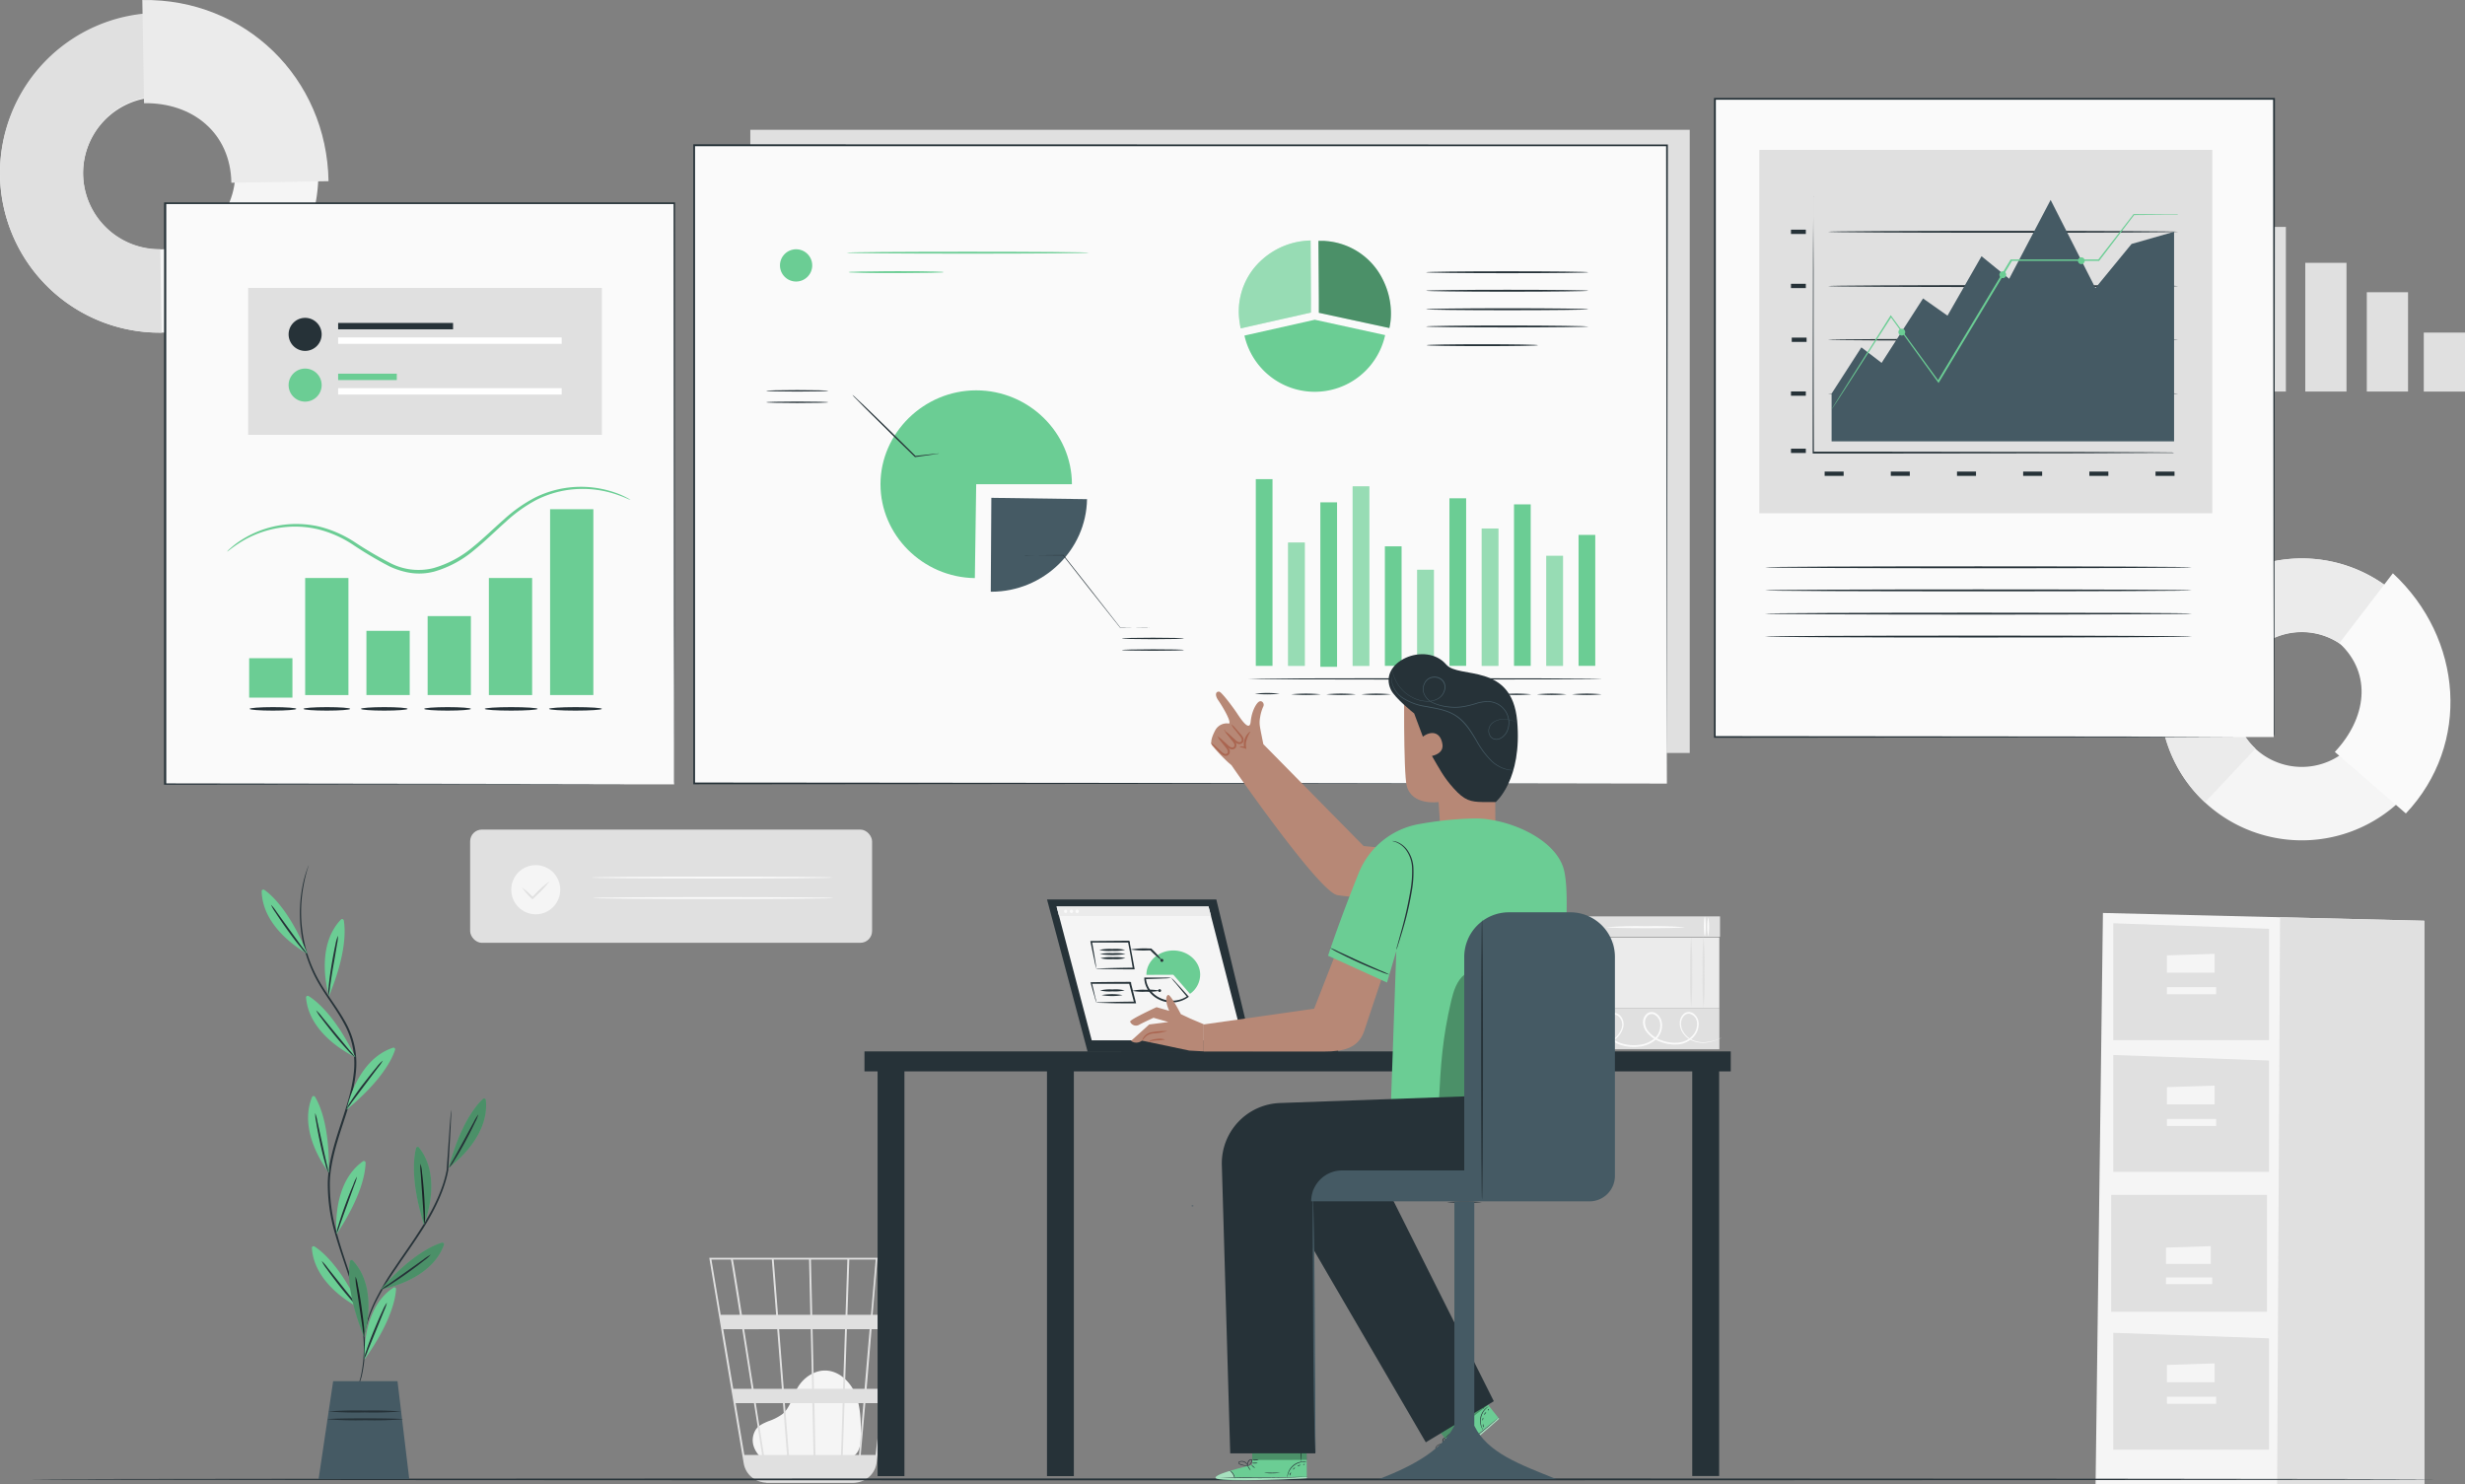 <?xml version="1.0" encoding="UTF-8" standalone="no"?>
<svg
   viewBox="0 0 677.346 407.857"
   version="1.1"
   id="svg227"
   width="677.346"
   height="407.857"
   xmlns="http://www.w3.org/2000/svg"
   xmlns:svg="http://www.w3.org/2000/svg">
  <rect x="0" y="0" width="677.346" height="407.857" fill="#808080" stroke="none"/>
  <defs
     id="defs227" />
  <g
     id="freepik--background-complete--inject-10"
     transform="translate(-36.214,-47.393)">
    <rect
       x="485.01"
       y="280.97"
       width="5.62"
       height="42.05"
       transform="rotate(-90,487.825,301.995)"
       style="fill:#e0e0e0"
       id="rect1" />
    <path
       d="m 472.53,299.42 a 13.43,13.43 0 0 1 0,5.26 12.94,12.94 0 0 1 0,-5.26 z"
       style="fill:#fafafa"
       id="path1" />
    <path
       d="m 471.61,299.31 a 13.43,13.43 0 0 1 0,5.26 13.43,13.43 0 0 1 0,-5.26 z"
       style="fill:#fafafa"
       id="path2" />
    <path
       d="m 505.59,299.42 a 12.94,12.94 0 0 1 0,5.26 13.43,13.43 0 0 1 0,-5.26 z"
       style="fill:#fafafa"
       id="path3" />
    <ellipse
       cx="504.68"
       cy="301.94"
       rx="0.26"
       ry="2.63"
       style="fill:#fafafa"
       id="ellipse3" />
    <path
       d="m 499.18,302.17 c 0,0.14 -4.81,0.26 -10.75,0.26 -5.94,0 -10.76,-0.12 -10.76,-0.26 a 107.16,107.16 0 0 1 10.76,-0.27 106.87,106.87 0 0 1 10.75,0.27 z"
       style="fill:#fafafa"
       id="path4" />
    <rect
       x="482.02"
       y="309.07"
       width="11.23"
       height="42.05"
       transform="rotate(-90,487.64,330.09)"
       style="fill:#e0e0e0"
       id="rect4" />
    <path
       d="m 509.2,332.55 a 1,1 0 0 1 -0.23,0.13 c -0.15,0.08 -0.39,0.19 -0.7,0.32 a 12,12 0 0 1 -2.85,0.82 7.38,7.38 0 0 1 -4.62,-0.66 6.11,6.11 0 0 1 -2.2,-2 4.64,4.64 0 0 1 -0.77,-3.24 3.38,3.38 0 0 1 0.78,-1.67 2.17,2.17 0 0 1 1.77,-0.8 2.53,2.53 0 0 1 1.78,1 3.47,3.47 0 0 1 0.82,1.91 5.13,5.13 0 0 1 -1.45,4 6.44,6.44 0 0 1 -4,2 10.83,10.83 0 0 1 -4.7,-0.58 8.69,8.69 0 0 1 -4.13,-2.78 4.49,4.49 0 0 1 -1,-2.42 3.15,3.15 0 0 1 0.9,-2.53 2,2 0 0 1 1.31,-0.57 2.36,2.36 0 0 1 1.38,0.38 3.64,3.64 0 0 1 1.54,2.27 5.29,5.29 0 0 1 -1.65,4.95 8.3,8.3 0 0 1 -4.74,1.93 11.77,11.77 0 0 1 -4.91,-0.49 6.78,6.78 0 0 1 -3.73,-2.9 5,5 0 0 1 -0.47,-4.46 2.34,2.34 0 0 1 1.72,-1.45 2.66,2.66 0 0 1 2.12,0.51 3.52,3.52 0 0 1 1,3.78 6.57,6.57 0 0 1 -2.12,3 9.64,9.64 0 0 1 -5.77,2.24 9.26,9.26 0 0 1 -4.56,-1 9,9 0 0 1 -2.39,-1.77 5.75,5.75 0 0 1 -0.5,-0.58 c -0.11,-0.14 -0.16,-0.21 -0.15,-0.22 a 10.7,10.7 0 0 0 3.13,2.39 9.15,9.15 0 0 0 4.46,0.92 9.26,9.26 0 0 0 5.54,-2.23 6.16,6.16 0 0 0 2,-2.81 3.09,3.09 0 0 0 -0.88,-3.32 2.25,2.25 0 0 0 -1.76,-0.42 1.88,1.88 0 0 0 -1.38,1.19 4.51,4.51 0 0 0 0.46,4 6.26,6.26 0 0 0 3.48,2.67 11,11 0 0 0 4.69,0.45 7.71,7.71 0 0 0 4.43,-1.8 4.77,4.77 0 0 0 1.5,-4.44 3.13,3.13 0 0 0 -1.31,-1.94 1.61,1.61 0 0 0 -2.05,0.13 2.6,2.6 0 0 0 -0.74,2.1 4,4 0 0 0 0.85,2.15 8.18,8.18 0 0 0 3.85,2.59 10.31,10.31 0 0 0 4.47,0.57 5.93,5.93 0 0 0 3.76,-1.8 4.7,4.7 0 0 0 1.35,-3.62 2.69,2.69 0 0 0 -2.18,-2.52 1.83,1.83 0 0 0 -1.46,0.66 3.12,3.12 0 0 0 -0.7,1.48 4.29,4.29 0 0 0 0.68,3 5.84,5.84 0 0 0 2.06,1.91 7.23,7.23 0 0 0 4.45,0.71 13.26,13.26 0 0 0 2.84,-0.71 c 0.65,-0.31 0.97,-0.45 0.98,-0.43 z"
       style="fill:#fafafa"
       id="path5" />
    <rect
       x="479.77"
       y="295.57"
       width="19.49"
       height="38.29"
       transform="rotate(-90,489.515,314.715)"
       style="fill:#ebebeb"
       id="rect5" />
    <path
       d="m 476.73,305.64 a 82.3,82.3 0 0 1 0.27,9.43 82.3,82.3 0 0 1 -0.27,9.43 86.79,86.79 0 0 1 -0.26,-9.43 86.79,86.79 0 0 1 0.26,-9.43 z"
       style="fill:#e0e0e0"
       id="path6" />
    <path
       d="m 479.64,305.39 a 84.65,84.65 0 0 1 0.26,9.31 84.77,84.77 0 0 1 -0.26,9.32 80.39,80.39 0 0 1 -0.27,-9.32 80.28,80.28 0 0 1 0.27,-9.31 z"
       style="fill:#e0e0e0"
       id="path7" />
    <path
       d="m 504.33,304.77 a 88.94,88.94 0 0 1 0.27,9.8 89,89 0 0 1 -0.27,9.81 93.9,93.9 0 0 1 -0.26,-9.81 93.78,93.78 0 0 1 0.26,-9.8 z"
       style="fill:#e0e0e0"
       id="path8" />
    <path
       d="m 500.92,305 a 84.5,84.5 0 0 1 0.27,9.55 84.61,84.61 0 0 1 -0.27,9.56 86.19,86.19 0 0 1 -0.26,-9.56 86.07,86.07 0 0 1 0.26,-9.55 z"
       style="fill:#e0e0e0"
       id="path9" />
    <rect
       x="242.39"
       y="83.06"
       width="258.14"
       height="171.23"
       style="fill:#e0e0e0"
       id="rect9" />
    <path
       d="M 36.22,95.57 A 43.74,43.74 0 1 1 80.66,138.8 43.9,43.9 0 0 1 36.22,95.57 Z m 64.64,-1 a 20.91,20.91 0 1 0 -20.57,21.35 21,21 0 0 0 20.57,-21.4 z"
       style="fill:#f5f5f5"
       id="path10" />
    <path
       d="m 36.22,95.57 a 43.9,43.9 0 0 1 43,-44.64 l 0.37,22.92 a 21.003,21.003 0 0 0 0.67,42 l 0.37,22.93 A 43.89,43.89 0 0 1 36.22,95.57 Z"
       style="fill:#e0e0e0"
       id="path11" />
    <path
       d="m 75.32,47.4 c 28.22,-0.46 50.72,21.44 51.17,49.78 l -26.7,0.43 C 99.58,84.06 89.27,75.53 75.79,75.75 Z"
       style="fill:#ebebeb"
       id="path12" />
    <path
       d="m 245.45,448 c -1.12,-1 -3.63,-4 -1.69,-7.57 0.7,-1.3 2.21,-1.94 3.57,-2.52 a 14.37,14.37 0 0 0 3.93,-2 c 2.12,-1.81 2.71,-4.82 4.12,-7.23 1.62,-2.77 4.65,-4.85 7.84,-4.7 3.66,0.17 6.71,3.15 8.1,6.56 1.39,3.41 1.43,7.2 1.46,10.88 0,2 -0.08,4.33 -1.57,5.7 -1.49,1.37 -3.45,1.28 -5.32,1.23 l -20,-0.62"
       style="fill:#f5f5f5"
       id="path13" />
    <path
       d="m 283.71,393 h -52.6 l 9.47,56.5 a 6.31,6.31 0 0 0 4.49,5 l 0.19,0.05 c 0.15,0 0.31,0.09 0.47,0.12 a 7.28,7.28 0 0 0 1.07,0.13 v 0.05 h 0.26 23.45 a 6.69,6.69 0 0 0 1.28,-0.13 6.33,6.33 0 0 0 5.32,-5.52 l 4.57,-38.93 0.21,-1.55 v 0 l 1.81,-15.41 z m -9.93,36 h -5.39 l 0.54,-16.39 h 6.25 z m 1.93,-16.39 h 5.17 L 279,429 h -4.64 z M 260.29,447.18 260,432.94 h 7.77 l -0.47,14.25 z m -8.41,-14.25 h 7.56 l 0.33,14.25 H 253 Z m 0.59,14.25 h -6.33 c -0.61,-3.85 -1.39,-8.85 -2.24,-14.25 h 7.46 z M 251.58,429 250.3,412.61 h 8.7 l 0.38,16.39 z m 8.29,0 -0.38,-16.39 h 8.92 L 267.86,429 Z m -0.47,-20.33 -0.35,-15.18 h 10 l -0.5,15.18 z m -0.52,0 H 250 l -1.18,-15.18 h 9.71 z m -9.4,0 h -9.4 c -0.33,-2.09 -0.65,-4.08 -0.93,-5.86 -1,-6.14 -1.35,-8.45 -1.56,-9.32 h 10.71 z m 0.3,3.94 1.28,16.39 h -7.77 c -0.27,-1.66 -0.53,-3.34 -0.8,-5 -0.6,-3.87 -1.21,-7.74 -1.79,-11.36 z m -7,16.39 h -5.08 l -2.75,-16.39 h 5.24 c 0.81,5.07 1.67,10.71 2.57,16.39 z m 0.61,3.93 c 0.78,4.93 1.54,9.79 2.24,14.25 h -4.88 l -2.39,-14.25 z m 24.41,14.25 0.48,-14.25 h 5.19 l -1.22,14.25 z m 1.28,-38.51 0.51,-15.18 h 7.25 l -1.3,15.18 z m -32,-15.18 c 0.21,1.1 1.17,7.07 2.45,15.18 h -5.28 l -2.54,-15.18 z m 39.72,53.69 h -4.06 L 274,432.94 h 4.52 z m 4.52,-38.51 H 276 l 1.3,-15.18 h 5.78 z"
       style="fill:#e0e0e0"
       id="path14" />
    <rect
       x="653.01"
       y="109.74"
       width="11.33"
       height="45.24"
       style="fill:#e0e0e0"
       id="rect14" />
    <rect
       x="669.67"
       y="119.61"
       width="11.33"
       height="35.37"
       style="fill:#e0e0e0"
       id="rect15" />
    <rect
       x="686.58"
       y="127.69"
       width="11.33"
       height="27.29"
       style="fill:#e0e0e0"
       id="rect16" />
    <rect
       x="702.23"
       y="138.78"
       width="11.33"
       height="16.21"
       style="fill:#e0e0e0"
       id="rect17" />
    <path
       d="m 695.33,211.25 a 39.18,39.18 0 0 0 -55.09,1.86 38.63,38.63 0 0 0 1.87,54.77 39.19,39.19 0 0 0 55.1,-1.87 38.62,38.62 0 0 0 -1.88,-54.76 z m -13,41 a 18.74,18.74 0 0 1 -26.34,0.89 18.48,18.48 0 0 1 -0.9,-26.19 18.76,18.76 0 0 1 26.35,-0.89 18.47,18.47 0 0 1 0.9,26.15 z"
       style="fill:#f5f5f5"
       id="path17" />
    <path
       d="m 640.24,213.11 a 39.18,39.18 0 0 1 55.09,-1.86 L 681.45,226 a 18.76,18.76 0 0 0 -26.35,0.89 18.48,18.48 0 0 0 0.9,26.19 l -13.89,14.78 a 38.63,38.63 0 0 1 -1.87,-54.75 z"
       style="fill:#ebebeb"
       id="path18" />
    <path
       d="m 693.74,204.91 c 19.24,17.87 21.55,46.92 3.57,66 L 677.79,254 c 8.6,-9.14 10.46,-21.35 1.26,-29.9 z"
       style="fill:#fafafa"
       id="path19" />
    <rect
       x="165.4"
       y="275.34"
       width="110.45"
       height="31.11"
       rx="3.23"
       style="fill:#e0e0e0"
       id="rect19" />
    <ellipse
       cx="183.43"
       cy="291.86"
       rx="6.73"
       ry="6.76"
       style="fill:#f5f5f5"
       id="ellipse19" />
    <path
       d="m 187.21,289.56 a 27.84,27.84 0 0 1 -3.62,3.91 c -0.3,0.3 -0.6,0.58 -0.89,0.86 l -0.18,0.18 -0.17,-0.18 a 18.8,18.8 0 0 1 -2.7,-3.07 19.43,19.43 0 0 1 3.06,2.71 h -0.36 l 0.88,-0.87 a 27.63,27.63 0 0 1 3.98,-3.54 z"
       style="fill:#e0e0e0"
       id="path20" />
    <path
       d="m 265,288.52 c 0,0.14 -14.83,0.26 -33.11,0.26 -18.28,0 -33.11,-0.12 -33.11,-0.26 0,-0.14 14.82,-0.26 33.11,-0.26 18.29,0 33.11,0.11 33.11,0.26 z"
       style="fill:#fafafa"
       id="path21" />
    <path
       d="m 265.27,294.15 c 0,0.15 -14.83,0.26 -33.11,0.26 -18.28,0 -33.11,-0.11 -33.11,-0.26 0,-0.15 14.82,-0.26 33.11,-0.26 18.29,0 33.11,0.11 33.11,0.26 z"
       style="fill:#fafafa"
       id="path22" />
    <polygon
       points="614.07,298.25 612.05,455.25 702.38,455.25 702.38,300.39 "
       style="fill:#f5f5f5"
       id="polygon22" />
    <polygon
       points="662.74,299.43 661.94,455.25 702.38,455.25 702.38,300.39 "
       style="fill:#e0e0e0"
       id="polygon23" />
    <polygon
       points="616.91,301.08 616.91,333.19 659.7,333.19 659.7,302.6 "
       style="fill:#e0e0e0"
       id="polygon24" />
    <polygon
       points="631.66,309.91 631.66,314.66 644.75,314.66 644.75,309.48 "
       style="fill:#f5f5f5"
       id="polygon25" />
    <rect
       x="631.66"
       y="318.64"
       width="13.52"
       height="1.94"
       style="fill:#f5f5f5"
       id="rect25" />
    <polygon
       points="616.91,413.61 616.91,445.72 659.7,445.72 659.7,415.13 "
       style="fill:#e0e0e0"
       id="polygon26" />
    <polygon
       points="631.66,422.44 631.66,427.19 644.75,427.19 644.75,422.01 "
       style="fill:#f5f5f5"
       id="polygon27" />
    <rect
       x="631.66"
       y="431.17"
       width="13.52"
       height="1.94"
       style="fill:#f5f5f5"
       id="rect27" />
    <polygon
       points="616.91,337.28 616.91,369.39 659.7,369.39 659.7,338.8 "
       style="fill:#e0e0e0"
       id="polygon28" />
    <polygon
       points="631.66,346.11 631.66,350.86 644.75,350.86 644.75,345.68 "
       style="fill:#f5f5f5"
       id="polygon29" />
    <rect
       x="631.66"
       y="354.84"
       width="13.52"
       height="1.94"
       style="fill:#f5f5f5"
       id="rect29" />
    <rect
       x="616.35"
       y="375.73"
       width="42.79"
       height="32.11"
       style="fill:#e0e0e0"
       id="rect30" />
    <polygon
       points="631.39,390.2 631.39,394.66 643.7,394.66 643.7,389.8 "
       style="fill:#f5f5f5"
       id="polygon30" />
    <rect
       x="631.39"
       y="398.41"
       width="12.71"
       height="1.82"
       style="fill:#f5f5f5"
       id="rect31" />
  </g>
  <g
     id="freepik--Floor--inject-10"
     transform="translate(-36.214,-47.393)">
    <path
       d="m 705.78,453.89 c 0,0.15 -148.11,0.26 -330.76,0.26 -182.65,0 -330.8,-0.11 -330.8,-0.26 0,-0.15 148.08,-0.26 330.8,-0.26 182.72,0 330.76,0.12 330.76,0.26 z"
       style="fill:#263238"
       id="path31" />
  </g>
  <g
     id="freepik--Screens--inject-10"
     transform="translate(-36.214,-47.393)">
    <rect
       x="226.92"
       y="87.35"
       width="267.33"
       height="175.35"
       style="fill:#fafafa"
       id="rect32" />
    <path
       d="m 494.25,262.7 c 0,-1.69 -0.08,-68.4 -0.21,-175.35 l 0.21,0.21 H 226.94 v 0 l 0.26,-0.26 c 0,62.36 0,121.7 0,175.35 l -0.24,-0.24 267.33,0.24 -267.33,0.24 h -0.24 v -0.24 c 0,-53.65 0,-113 0,-175.35 V 87.04 H 227 l 267.31,0.06 h 0.21 v 0.2 c -0.19,107 -0.27,173.7 -0.27,175.4 z"
       style="fill:#263238"
       id="path32" />
    <path
       d="m 308.62,184.18 26.29,0.37 c -0.2,14 -12,25.43 -26.29,25.43 h -0.16 z"
       style="fill:#455a64"
       id="path33" />
    <path
       d="m 352.1,219.79 a 3.22,3.22 0 0 1 -0.57,0 h -1.6 l -5.88,0.07 H 344 l -0.05,-0.06 c -2.35,-2.95 -5.37,-6.77 -8.67,-10.93 l -7,-8.91 0.14,0.06 -7.74,-0.07 -2.18,0.05 a 3.6,3.6 0 0 1 -0.77,0 4.69,4.69 0 0 1 0.77,-0.05 h 2.16 l 7.74,-0.07 h 0.08 v 0.06 l 7,8.89 8.6,11 -0.12,-0.06 5.88,0.07 h 1.6 a 2.6,2.6 0 0 1 0.66,-0.05 z"
       style="fill:#263238"
       id="path34" />
    <path
       d="m 361.53,222.82 c 0,0.11 -3.81,0.2 -8.51,0.2 -4.7,0 -8.51,-0.09 -8.51,-0.2 0,-0.11 3.81,-0.2 8.51,-0.2 4.7,0 8.51,0.09 8.51,0.2 z"
       style="fill:#263238"
       id="path35" />
    <path
       d="m 361.53,226 c 0,0.11 -3.81,0.2 -8.51,0.2 -4.7,0 -8.51,-0.09 -8.51,-0.2 0,-0.11 3.81,-0.2 8.51,-0.2 4.7,0 8.51,0.06 8.51,0.2 z"
       style="fill:#263238"
       id="path36" />
    <path
       d="m 304.46,180.44 -0.37,25.8 c -14.28,-0.2 -25.93,-11.78 -25.93,-25.8 0,-14.02 11.87,-25.79 26.3,-25.79 14.43,0 26.3,11.64 26.3,25.79 z"
       style="fill:#6BCD94"
       id="path37" />
    <path
       d="m 294.19,172 a 1.88,1.88 0 0 1 -0.45,0.1 l -1.31,0.21 -4.72,0.67 h -0.08 l -0.06,-0.06 -6.3,-6.13 c -3,-3 -5.75,-5.67 -7.71,-7.64 l -2.3,-2.35 a 6.85,6.85 0 0 1 -0.81,-0.9 6.42,6.42 0 0 1 0.92,0.79 l 2.39,2.25 c 2,1.92 4.76,4.59 7.79,7.56 l 6.25,6.18 h -0.14 l 4.75,-0.52 1.31,-0.12 a 1.29,1.29 0 0 1 0.47,-0.04 z"
       style="fill:#263238"
       id="path38" />
    <path
       d="m 263.79,154.78 c 0,0.11 -3.81,0.2 -8.51,0.2 -4.7,0 -8.5,-0.09 -8.5,-0.2 0,-0.11 3.8,-0.2 8.5,-0.2 4.7,0 8.51,0.09 8.51,0.2 z"
       style="fill:#263238"
       id="path39" />
    <path
       d="m 263.79,157.93 c 0,0.11 -3.81,0.2 -8.51,0.2 -4.7,0 -8.5,-0.09 -8.5,-0.2 0,-0.11 3.8,-0.2 8.5,-0.2 4.7,0 8.51,0.09 8.51,0.2 z"
       style="fill:#263238"
       id="path40" />
    <path
       d="m 396.45,129.48 -0.1,-16 a 20.5,20.5 0 0 0 -13.23,5.16 19,19 0 0 0 -6.37,16.6 22.13,22.13 0 0 0 0.38,2.33 0.13,0.13 0 0 0 0,0.06 v 0 l 19.31,-4.35 z"
       style="fill:#6BCD94"
       id="path41" />
    <g
       style="opacity:0.3"
       id="g42">
      <path
         d="m 396.45,129.48 -0.1,-16 a 20.5,20.5 0 0 0 -13.23,5.16 19,19 0 0 0 -6.37,16.6 22.13,22.13 0 0 0 0.38,2.33 0.13,0.13 0 0 0 0,0.06 v 0 l 19.31,-4.35 z"
         style="fill:#ffffff"
         id="path42" />
    </g>
    <path
       d="m 416.36,124.55 a 19,19 0 0 0 -15.59,-10.91 l -0.61,-0.06 h -0.39 c -0.38,0 -0.77,0 -1.16,0 h -0.11 l 0.11,16 v 3.76 l 19.39,4.19 v 0 a 18.57,18.57 0 0 0 0.43,-4.15 20.71,20.71 0 0 0 -2.07,-8.83 z"
       style="fill:#6BCD94"
       id="path43" />
    <g
       style="opacity:0.3"
       id="g44">
      <path
         d="m 416.36,124.55 a 19,19 0 0 0 -15.59,-10.91 l -0.61,-0.06 h -0.39 c -0.38,0 -0.77,0 -1.16,0 h -0.11 l 0.11,16 v 3.76 l 19.39,4.19 v 0 a 18.57,18.57 0 0 0 0.43,-4.15 20.71,20.71 0 0 0 -2.07,-8.83 z"
         id="path44" />
    </g>
    <path
       d="m 397.49,135.25 -19.32,4.35 a 19.8,19.8 0 0 0 38.66,-0.13 l -19.32,-4.22"
       style="fill:#6BCD94"
       id="path45" />
    <path
       d="m 472.67,132.37 c 0,0.14 -10,0.26 -22.3,0.26 -12.3,0 -22.31,-0.12 -22.31,-0.26 0,-0.14 10,-0.27 22.31,-0.27 12.31,0 22.3,0.12 22.3,0.27 z"
       style="fill:#263238"
       id="path46" />
    <path
       d="m 472.67,127.28 c 0,0.14 -10,0.26 -22.3,0.26 -12.3,0 -22.31,-0.12 -22.31,-0.26 0,-0.14 10,-0.26 22.31,-0.26 12.31,0 22.3,0.12 22.3,0.26 z"
       style="fill:#263238"
       id="path47" />
    <path
       d="m 472.67,122.2 c 0,0.14 -10,0.26 -22.3,0.26 -12.3,0 -22.31,-0.12 -22.31,-0.26 0,-0.14 10,-0.26 22.31,-0.26 12.31,0 22.3,0.11 22.3,0.26 z"
       style="fill:#263238"
       id="path48" />
    <path
       d="m 472.67,137.1 c 0,0.14 -10,0.26 -22.3,0.26 -12.3,0 -22.31,-0.12 -22.31,-0.26 0,-0.14 10,-0.27 22.31,-0.27 12.31,0 22.3,0.17 22.3,0.27 z"
       style="fill:#263238"
       id="path49" />
    <path
       d="m 458.86,142.24 c 0,0.15 -6.86,0.26 -15.32,0.26 -8.46,0 -15.32,-0.11 -15.32,-0.26 0,-0.15 6.86,-0.26 15.32,-0.26 8.46,0 15.32,0.12 15.32,0.26 z"
       style="fill:#263238"
       id="path50" />
    <rect
       x="381.29"
       y="179.05"
       width="4.59"
       height="51.31"
       style="fill:#6BCD94"
       id="rect50" />
    <rect
       x="390.16"
       y="196.47"
       width="4.59"
       height="33.88"
       style="fill:#6BCD94"
       id="rect51" />
    <rect
       x="399.03"
       y="185.42"
       width="4.59"
       height="45.19"
       style="fill:#6BCD94"
       id="rect52" />
    <rect
       x="407.9"
       y="181.03"
       width="4.59"
       height="49.33"
       style="fill:#6BCD94"
       id="rect53" />
    <rect
       x="416.76"
       y="197.51"
       width="4.59"
       height="32.84"
       style="fill:#6BCD94"
       id="rect54" />
    <rect
       x="425.63"
       y="203.95"
       width="4.59"
       height="26.4"
       style="fill:#6BCD94"
       id="rect55" />
    <rect
       x="434.5"
       y="184.31"
       width="4.59"
       height="46.04"
       style="fill:#6BCD94"
       id="rect56" />
    <rect
       x="443.37"
       y="192.61"
       width="4.59"
       height="37.74"
       style="fill:#6BCD94"
       id="rect57" />
    <rect
       x="452.24"
       y="185.98"
       width="4.59"
       height="44.37"
       style="fill:#6BCD94"
       id="rect58" />
    <rect
       x="461.11"
       y="200.12"
       width="4.59"
       height="30.23"
       style="fill:#6BCD94"
       id="rect59" />
    <rect
       x="469.98"
       y="194.37"
       width="4.59"
       height="35.98"
       style="fill:#6BCD94"
       id="rect60" />
    <path
       d="m 476.45,233.93 c 0,0.1 -21.79,0.19 -48.67,0.19 -26.88,0 -48.67,-0.09 -48.67,-0.19 0,-0.1 21.79,-0.19 48.67,-0.19 26.88,0 48.67,0.08 48.67,0.19 z"
       style="fill:#263238"
       id="path60" />
    <path
       d="m 387.84,238 a 32.39,32.39 0 0 1 -6.82,0 30.7,30.7 0 0 1 6.82,0 z"
       style="fill:#263238"
       id="path61" />
    <path
       d="m 399.15,238.17 a 43.79,43.79 0 0 1 -8.15,0 43.79,43.79 0 0 1 8.15,0 z"
       style="fill:#263238"
       id="path62" />
    <path
       d="m 408.8,238.17 a 43.79,43.79 0 0 1 -8.15,0 43.79,43.79 0 0 1 8.15,0 z"
       style="fill:#263238"
       id="path63" />
    <path
       d="m 418.44,238.17 a 43.79,43.79 0 0 1 -8.15,0 43.79,43.79 0 0 1 8.15,0 z"
       style="fill:#263238"
       id="path64" />
    <path
       d="m 428.09,238.17 a 43.79,43.79 0 0 1 -8.15,0 43.79,43.79 0 0 1 8.15,0 z"
       style="fill:#263238"
       id="path65" />
    <path
       d="m 437.73,238.17 a 43.79,43.79 0 0 1 -8.15,0 43.79,43.79 0 0 1 8.15,0 z"
       style="fill:#263238"
       id="path66" />
    <path
       d="m 447.38,238.17 a 43.79,43.79 0 0 1 -8.15,0 43.79,43.79 0 0 1 8.15,0 z"
       style="fill:#263238"
       id="path67" />
    <path
       d="m 457,238.17 a 43.79,43.79 0 0 1 -8.15,0 43.79,43.79 0 0 1 8.15,0 z"
       style="fill:#263238"
       id="path68" />
    <path
       d="m 466.67,238.17 a 43.79,43.79 0 0 1 -8.15,0 43.79,43.79 0 0 1 8.15,0 z"
       style="fill:#263238"
       id="path69" />
    <path
       d="m 476.32,238.17 a 43.79,43.79 0 0 1 -8.15,0 43.79,43.79 0 0 1 8.15,0 z"
       style="fill:#263238"
       id="path70" />
    <g
       style="opacity:0.3"
       id="g70">
      <rect
         x="390.16"
         y="196.47"
         width="4.59"
         height="33.88"
         style="fill:#ffffff"
         id="rect70" />
    </g>
    <g
       style="opacity:0.3"
       id="g71">
      <rect
         x="407.9"
         y="181.03"
         width="4.59"
         height="49.33"
         style="fill:#ffffff"
         id="rect71" />
    </g>
    <g
       style="opacity:0.3"
       id="g72">
      <rect
         x="425.63"
         y="203.95"
         width="4.59"
         height="26.4"
         style="fill:#ffffff"
         id="rect72" />
    </g>
    <g
       style="opacity:0.3"
       id="g73">
      <rect
         x="443.37"
         y="192.61"
         width="4.59"
         height="37.74"
         style="fill:#ffffff"
         id="rect73" />
    </g>
    <g
       style="opacity:0.3"
       id="g74">
      <rect
         x="461.11"
         y="200.12"
         width="4.59"
         height="30.23"
         style="fill:#ffffff"
         id="rect74" />
    </g>
    <path
       d="m 259.4,120.31 a 4.43,4.43 0 1 1 -4.42,-4.42 4.42,4.42 0 0 1 4.42,4.42 z"
       style="fill:#6BCD94"
       id="path74" />
    <path
       d="m 335.43,116.82 c 0,0.15 -14.91,0.26 -33.3,0.26 -18.39,0 -33.3,-0.11 -33.3,-0.26 0,-0.15 14.9,-0.26 33.3,-0.26 18.4,0 33.3,0.12 33.3,0.26 z"
       style="fill:#6BCD94"
       id="path75" />
    <path
       d="m 295.56,122.17 a 3.69,3.69 0 0 1 -1,0.1 l -2.81,0.09 c -2.38,0 -5.66,0.07 -9.28,0.07 -3.62,0 -6.91,0 -9.28,-0.07 l -2.82,-0.09 a 3.77,3.77 0 0 1 -1,-0.1 4.35,4.35 0 0 1 1,-0.1 c 0.67,0 1.63,-0.06 2.82,-0.08 2.37,0 5.65,-0.08 9.28,-0.08 3.63,0 6.9,0 9.28,0.08 1.19,0 2.15,0.05 2.81,0.08 a 4.25,4.25 0 0 1 1,0.1 z"
       style="fill:#6BCD94"
       id="path76" />
    <rect
       x="81.56"
       y="103.23"
       width="139.91"
       height="159.68"
       style="fill:#fafafa"
       id="rect76" />
    <path
       d="m 221.48,262.9 c 0,0 0,-0.26 0,-0.75 0,-0.49 0,-1.25 0,-2.22 0,-2 0,-4.85 0,-8.62 0,-7.54 0,-18.57 -0.06,-32.58 0,-28 -0.07,-67.89 -0.11,-115.5 l 0.23,0.23 H 81.64 v 0 l 0.26,-0.26 c 0,58.87 0,113.77 0,159.67 l -0.22,-0.22 101.32,0.15 28.38,0.06 h 7.48 2.58 -2.54 -7.43 l -28.33,0.06 -101.62,0.11 H 81.3 v -0.23 c 0,-45.9 0,-100.8 0,-159.67 V 103 h 0.28 139.9 0.23 v 0.23 c -0.05,47.67 -0.09,87.61 -0.12,115.65 0,14 -0.05,25 -0.06,32.52 0,3.75 0,6.63 0,8.58 0,1 0,1.69 0,2.19 0,0.5 -0.05,0.73 -0.05,0.73 z"
       style="fill:#263238"
       id="path77" />
    <path
       d="m 209.45,184.76 c 0,0.1 -1.55,-0.78 -4.5,-1.71 a 29,29 0 0 0 -12.9,-1 28.36,28.36 0 0 0 -8.51,2.74 39.62,39.62 0 0 0 -8.37,6 c -2.74,2.42 -5.47,5.17 -8.61,7.71 a 29.68,29.68 0 0 1 -11,5.94 16.36,16.36 0 0 1 -6.41,0.39 21.13,21.13 0 0 1 -5.95,-1.83 104.8,104.8 0 0 1 -10,-5.93 30.74,30.74 0 0 0 -9.36,-4.19 27.67,27.67 0 0 0 -8.91,-0.69 28.6,28.6 0 0 0 -12.3,4 c -2.64,1.61 -3.88,2.82 -4,2.74 a 5,5 0 0 1 0.89,-0.88 22,22 0 0 1 2.86,-2.18 28.12,28.12 0 0 1 21.59,-3.78 31.75,31.75 0 0 1 9.64,4.22 103.91,103.91 0 0 0 9.9,5.82 16.91,16.91 0 0 0 11.73,1.38 29.17,29.17 0 0 0 10.76,-5.68 c 3.1,-2.49 5.83,-5.22 8.62,-7.65 a 40.21,40.21 0 0 1 8.59,-6.06 28.44,28.44 0 0 1 21.89,-1.42 22.11,22.11 0 0 1 3.3,1.42 6.45,6.45 0 0 1 1.05,0.64 z"
       style="fill:#6BCD94"
       id="path78" />
    <rect
       x="120.07"
       y="206.21"
       width="11.89"
       height="32.17"
       style="fill:#6BCD94"
       id="rect78" />
    <rect
       x="170.55"
       y="206.21"
       width="11.89"
       height="32.17"
       style="fill:#6BCD94"
       id="rect79" />
    <rect
       x="187.37"
       y="187.31"
       width="11.89"
       height="51.06"
       style="fill:#6BCD94"
       id="rect80" />
    <rect
       x="104.68"
       y="228.25"
       width="11.89"
       height="10.83"
       style="fill:#6BCD94"
       id="rect81" />
    <rect
       x="136.9"
       y="220.73"
       width="11.9"
       height="17.64"
       style="fill:#6BCD94"
       id="rect82" />
    <rect
       x="153.72"
       y="216.68"
       width="11.89"
       height="21.69"
       style="fill:#6BCD94"
       id="rect83" />
    <path
       d="m 132.45,242.17 c 0,0.26 -2.88,0.48 -6.43,0.48 -3.55,0 -6.43,-0.22 -6.43,-0.48 0,-0.26 2.88,-0.48 6.43,-0.48 3.55,0 6.43,0.21 6.43,0.48 z"
       style="fill:#263238"
       id="path83" />
    <path
       d="m 117.65,242.17 c 0,0.26 -2.88,0.48 -6.43,0.48 -3.55,0 -6.43,-0.22 -6.43,-0.48 0,-0.26 2.88,-0.48 6.43,-0.48 3.55,0 6.43,0.21 6.43,0.48 z"
       style="fill:#263238"
       id="path84" />
    <path
       d="m 201.61,242.17 c 0,0.26 -3.25,0.48 -7.26,0.48 -4.01,0 -7.27,-0.22 -7.27,-0.48 0,-0.26 3.25,-0.48 7.27,-0.48 4.02,0 7.26,0.21 7.26,0.48 z"
       style="fill:#263238"
       id="path85" />
    <ellipse
       cx="176.68"
       cy="242.17"
       rx="7.26"
       ry="0.48"
       style="fill:#263238"
       id="ellipse85" />
    <path
       d="m 165.62,242.17 c 0,0.26 -2.88,0.48 -6.43,0.48 -3.55,0 -6.43,-0.22 -6.43,-0.48 0,-0.26 2.88,-0.48 6.43,-0.48 3.55,0 6.43,0.21 6.43,0.48 z"
       style="fill:#263238"
       id="path86" />
    <path
       d="m 148.23,242.17 c 0,0.26 -2.87,0.48 -6.42,0.48 -3.55,0 -6.43,-0.22 -6.43,-0.48 0,-0.26 2.88,-0.48 6.43,-0.48 3.55,0 6.42,0.21 6.42,0.48 z"
       style="fill:#263238"
       id="path87" />
    <rect
       x="104.4"
       y="126.51"
       width="97.21"
       height="40.37"
       style="fill:#e0e0e0"
       id="rect87" />
    <path
       d="m 124.6,139.26 a 4.54,4.54 0 1 1 -4.54,-4.53 4.54,4.54 0 0 1 4.54,4.53 z"
       style="fill:#263238"
       id="path88" />
    <rect
       x="129.13"
       y="136.13"
       width="31.58"
       height="1.75"
       style="fill:#263238"
       id="rect88" />
    <rect
       x="129.13"
       y="140.12"
       width="61.43"
       height="1.75"
       style="fill:#ffffff"
       id="rect89" />
    <path
       d="m 124.6,153.2 a 4.54,4.54 0 1 1 -4.54,-4.53 4.53,4.53 0 0 1 4.54,4.53 z"
       style="fill:#6BCD94"
       id="path89" />
    <rect
       x="129.13"
       y="150.07"
       width="16.12"
       height="1.75"
       style="fill:#6BCD94"
       id="rect90" />
    <rect
       x="129.13"
       y="154.05"
       width="61.43"
       height="1.75"
       style="fill:#ffffff"
       id="rect91" />
    <rect
       x="507.36"
       y="74.56"
       width="153.64"
       height="175.35"
       style="fill:#fafafa"
       id="rect92" />
    <path
       d="m 661,249.91 c 0,0 0,-0.29 0,-0.83 0,-0.54 0,-1.37 0,-2.44 0,-2.15 0,-5.32 0,-9.46 0,-8.28 0,-20.39 -0.06,-35.77 0,-30.75 -0.07,-74.56 -0.11,-126.85 l 0.23,0.23 H 507.43 v 0 l 0.27,-0.26 c 0,64.65 0,124.94 -0.05,175.35 l -0.22,-0.22 111.45,0.11 31.15,0.06 h 8.21 2.84 c 0,0 -0.94,0 -2.79,0 h -8.17 L 619,250 507.41,250.11 h -0.22 v -0.22 c 0,-50.41 0,-110.7 0,-175.35 V 74.3 h 0.28 153.63 0.23 v 0.23 c 0,52.35 -0.09,96.21 -0.12,127 0,15.37 0,27.46 -0.06,35.73 0,4.11 0,7.27 0,9.41 v 2.41 c -0.15,0.56 -0.15,0.83 -0.15,0.83 z"
       style="fill:#263238"
       id="path92" />
    <rect
       x="519.66"
       y="88.58"
       width="124.46"
       height="99.85"
       style="fill:#e0e0e0"
       id="rect93" />
    <rect
       x="528.35"
       y="170.68"
       width="4.08"
       height="1.18"
       style="fill:#263238"
       id="rect94" />
    <rect
       x="537.6"
       y="176.97"
       width="5.22"
       height="1.18"
       style="fill:#263238"
       id="rect95" />
    <rect
       x="555.78"
       y="176.97"
       width="5.22"
       height="1.18"
       style="fill:#263238"
       id="rect96" />
    <rect
       x="573.97"
       y="176.97"
       width="5.22"
       height="1.18"
       style="fill:#263238"
       id="rect97" />
    <rect
       x="592.15"
       y="176.97"
       width="5.22"
       height="1.18"
       style="fill:#263238"
       id="rect98" />
    <rect
       x="610.34"
       y="176.97"
       width="5.22"
       height="1.18"
       style="fill:#263238"
       id="rect99" />
    <rect
       x="628.52"
       y="176.97"
       width="5.22"
       height="1.18"
       style="fill:#263238"
       id="rect100" />
    <rect
       x="528.35"
       y="154.95"
       width="4.08"
       height="1.18"
       style="fill:#263238"
       id="rect101" />
    <rect
       x="528.35"
       y="125.37"
       width="4.08"
       height="1.18"
       style="fill:#263238"
       id="rect102" />
    <rect
       x="528.35"
       y="110.5"
       width="4.08"
       height="1.18"
       style="fill:#263238"
       id="rect103" />
    <rect
       x="528.56"
       y="140.16"
       width="4.08"
       height="1.18"
       style="fill:#263238"
       id="rect104" />
    <path
       d="m 633.6,171.85 a 2.5,2.5 0 0 1 -0.44,0 h -1.28 -5 l -18.17,0.09 -60,0.07 h -14.4 v -0.26 c 0,-20 0.07,-37.69 0.09,-50.35 0,-6.3 0.06,-11.36 0.08,-14.87 0,-1.72 0,-3.06 0,-4 0,-0.44 0,-0.78 0,-1 a 1.35,1.35 0 0 1 0,-0.35 1.35,1.35 0 0 1 0,0.35 c 0,0.26 0,0.6 0,1 0,0.94 0,2.28 0,4 0,3.51 0.05,8.57 0.08,14.87 0,12.66 0,30.31 0.09,50.35 l -0.26,-0.25 h 14.21 l 60,0.08 18.17,0.08 5,0.05 h 1.28 z"
       style="fill:#263238"
       id="path104" />
    <path
       d="m 634.75,140.75 c 0,0.14 -21.54,0.26 -48.11,0.26 -26.57,0 -48.12,-0.12 -48.12,-0.26 0,-0.14 21.54,-0.26 48.12,-0.26 26.58,0 48.11,0.12 48.11,0.26 z"
       style="fill:#263238"
       id="path105" />
    <path
       d="m 634.75,126 c 0,0.15 -21.54,0.26 -48.11,0.26 -26.57,0 -48.12,-0.11 -48.12,-0.26 0,-0.15 21.54,-0.26 48.12,-0.26 26.58,0 48.11,0.07 48.11,0.26 z"
       style="fill:#263238"
       id="path106" />
    <path
       d="m 634.75,111.08 c 0,0.15 -21.54,0.26 -48.11,0.26 -26.57,0 -48.12,-0.11 -48.12,-0.26 0,-0.15 21.54,-0.26 48.12,-0.26 26.58,0 48.11,0.12 48.11,0.26 z"
       style="fill:#263238"
       id="path107" />
    <path
       d="m 634.75,155.54 c 0,0.15 -21.54,0.26 -48.11,0.26 -26.57,0 -48.12,-0.11 -48.12,-0.26 0,-0.15 21.54,-0.26 48.12,-0.26 26.58,0 48.11,0.12 48.11,0.26 z"
       style="fill:#263238"
       id="path108" />
    <path
       d="m 539.51,168.67 v -13.13 l 8.18,-12.7 5.56,4.26 11.39,-17.7 6.72,4.73 9.35,-16.33 7.6,6.19 11.39,-21.66 12.3,24.21 9.93,-12.11 11.69,-3.35 v 57.59 z"
       style="fill:#455a64"
       id="path109" />
    <path
       d="m 634.75,106.42 c 0,0 -0.07,0 -0.21,0 h -0.61 -2.37 l -9,0.07 0.12,-0.06 -9.6,12.57 -0.06,0.08 H 613 588.94 l 0.21,-0.12 c -3.17,5.27 -6.58,11 -10.11,16.84 l -9.94,16.51 -0.19,0.32 -0.23,-0.3 c -4.74,-6.54 -9.14,-12.59 -13,-17.93 H 556 l -11.95,18.6 -3.33,5.11 -0.89,1.33 c -0.2,0.3 -0.32,0.45 -0.32,0.45 0,0 0.08,-0.17 0.27,-0.48 l 0.83,-1.37 3.24,-5.17 11.75,-18.61 0.17,-0.27 0.18,0.26 13.05,17.91 h -0.42 l 9.92,-16.52 10.13,-16.83 0.07,-0.12 h 0.15 24.06 l -0.16,0.08 9.69,-12.49 v -0.06 h 0.07 l 9,0.07 h 2.37 0.61 z"
       style="fill:#6BCD94"
       id="path110" />
    <path
       d="m 559.73,138.61 a 0.93,0.93 0 1 1 -0.93,-0.89 0.91,0.91 0 0 1 0.93,0.89 z"
       style="fill:#6BCD94"
       id="path111" />
    <path
       d="m 587.48,122.83 a 0.93,0.93 0 1 1 -0.92,-0.88 0.91,0.91 0 0 1 0.92,0.88 z"
       style="fill:#6BCD94"
       id="path112" />
    <path
       d="m 609.06,119 a 0.93,0.93 0 1 1 -0.93,-0.89 0.91,0.91 0 0 1 0.93,0.89 z"
       style="fill:#6BCD94"
       id="path113" />
    <path
       d="m 638.51,203.27 c 0,0.15 -26.26,0.26 -58.65,0.26 -32.39,0 -58.66,-0.11 -58.66,-0.26 0,-0.15 26.26,-0.26 58.66,-0.26 32.4,0 58.65,0.12 58.65,0.26 z"
       style="fill:#263238"
       id="path114" />
    <path
       d="m 638.51,209.61 c 0,0.15 -26.26,0.26 -58.65,0.26 -32.39,0 -58.66,-0.11 -58.66,-0.26 0,-0.15 26.26,-0.26 58.66,-0.26 32.4,0 58.65,0.12 58.65,0.26 z"
       style="fill:#263238"
       id="path115" />
    <path
       d="m 638.51,216 c 0,0.14 -26.26,0.26 -58.65,0.26 -32.39,0 -58.66,-0.12 -58.66,-0.26 0,-0.14 26.26,-0.26 58.66,-0.26 32.4,0 58.65,0.07 58.65,0.26 z"
       style="fill:#263238"
       id="path116" />
    <path
       d="m 638.51,222.3 c 0,0.14 -26.26,0.26 -58.65,0.26 -32.39,0 -58.66,-0.12 -58.66,-0.26 0,-0.14 26.26,-0.26 58.66,-0.26 32.4,0 58.65,0.11 58.65,0.26 z"
       style="fill:#263238"
       id="path117" />
  </g>
  <g
     id="freepik--character-1--inject-10"
     transform="translate(-36.214,-47.393)">
    <rect
       x="344.33"
       y="333.52"
       width="59.59"
       height="2.9"
       style="fill:#263238"
       id="rect117" />
    <polygon
       points="335.09,336.42 323.92,294.54 370.44,294.54 380.56,336.42 "
       style="fill:#263238"
       id="polygon117" />
    <polygon
       points="377.77,333.25 336.21,333.25 326.54,296.47 368.31,296.47 "
       style="fill:#f5f5f5"
       id="polygon118" />
    <path
       d="M 327.23,299.12 H 369 l -0.71,-2.65 h -41.75 z"
       style="fill:#ebebeb"
       id="path118" />
    <path
       d="m 331.74,297.8 a 0.46,0.46 0 1 0 0.46,-0.46 0.46,0.46 0 0 0 -0.46,0.46 z"
       style="fill:#fafafa"
       id="path119" />
    <path
       d="m 330.17,297.8 a 0.46,0.46 0 1 0 0.46,-0.46 0.46,0.46 0 0 0 -0.46,0.46 z"
       style="fill:#fafafa"
       id="path120" />
    <path
       d="m 328.6,297.8 a 0.46,0.46 0 0 0 0.46,0.45 0.46,0.46 0 0 0 0,-0.91 0.46,0.46 0 0 0 -0.46,0.46 z"
       style="fill:#fafafa"
       id="path121" />
    <path
       d="m 358.63,315.23 4.58,5.24 A 6.47,6.47 0 0 0 366,315.2 c 0,-3.66 -3.36,-6.66 -7.41,-6.64 -4.05,0.02 -7.38,3 -7.36,6.7 z"
       style="fill:#6BCD94"
       id="path122" />
    <path
       d="m 358.05,316.07 a 10.24,10.24 0 0 1 1.31,1.31 c 0.82,0.88 2,2.16 3.38,3.72 l 0.16,0.18 -0.2,0.14 a 7.87,7.87 0 0 1 -7.71,0.76 7.6,7.6 0 0 1 -3.18,-2.55 6.51,6.51 0 0 1 -1.17,-3.44 V 316 h 0.23 c 2.19,0 4,0 5.26,0 a 11.94,11.94 0 0 1 1.93,0.09 13.64,13.64 0 0 1 -2,0.16 c -1.26,0.06 -3,0.12 -5.18,0.18 l 0.22,-0.24 a 6.28,6.28 0 0 0 1.14,3.17 7.09,7.09 0 0 0 3,2.36 7.58,7.58 0 0 0 7.25,-0.63 v 0.32 c -1.33,-1.55 -2.42,-2.86 -3.18,-3.79 a 13.28,13.28 0 0 1 -1.26,-1.55 z"
       style="fill:#263238"
       id="path123" />
    <path
       d="m 355.06,311.28 a 0.43,0.43 0 0 0 0.42,0.42 0.42,0.42 0 0 0 0.41,-0.42 0.41,0.41 0 0 0 -0.41,-0.41 0.41,0.41 0 0 0 -0.42,0.41 z"
       style="fill:#263238"
       id="path124" />
    <path
       d="m 346.83,308.29 a 23.24,23.24 0 0 1 4.95,-0.28 h 0.76 l 0.08,0.07 a 19.79,19.79 0 0 1 2.86,3.2 20.17,20.17 0 0 1 -3.23,-2.83 l 0.19,0.07 h -0.66 a 24.19,24.19 0 0 1 -4.95,-0.23 z"
       style="fill:#263238"
       id="path125" />
    <path
       d="M 337.48,313.52 A 12.94,12.94 0 0 1 337,311.59 c -0.28,-1.27 -0.67,-3.12 -1.13,-5.39 l -0.05,-0.25 h 0.26 l 10.34,-0.09 c -0.06,0 0.49,0.41 0.26,0.22 v 0 0.11 0.12 0.25 l 0.09,0.49 c 0.06,0.33 0.13,0.65 0.19,1 0.12,0.64 0.23,1.27 0.35,1.89 0.23,1.23 0.44,2.41 0.65,3.53 l 0.05,0.28 h -0.28 c -3.11,0 -5.72,-0.05 -7.54,-0.08 l -2.09,-0.06 a 2.93,2.93 0 0 1 -0.71,-0.06 4.5,4.5 0 0 1 0.8,-0.06 l 2.14,-0.07 c 1.83,-0.05 4.38,-0.11 7.4,-0.14 l -0.23,0.28 -0.6,-3.56 c -0.12,-0.61 -0.24,-1.24 -0.36,-1.88 -0.06,-0.32 -0.13,-0.65 -0.19,-1 l -0.09,-0.49 -0.05,-0.25 v -0.12 -0.1 0 c -0.23,-0.19 0.31,0.26 0.25,0.22 h -10.38 l 0.21,-0.25 c 0.39,2.19 0.69,4 0.9,5.32 0.21,1.32 0.31,2.04 0.29,2.07 z"
       style="fill:#263238"
       id="path126" />
    <path
       d="m 354.45,319.61 a 0.42,0.42 0 0 0 0.83,0 0.42,0.42 0 0 0 -0.42,-0.42 0.41,0.41 0 0 0 -0.41,0.42 z"
       style="fill:#263238"
       id="path127" />
    <path
       d="m 347.35,319.64 a 13.48,13.48 0 0 1 3.76,-0.28 13.25,13.25 0 0 1 3.75,0.25 13.67,13.67 0 0 1 -3.75,0.27 14,14 0 0 1 -3.76,-0.24 z"
       style="fill:#263238"
       id="path128" />
    <path
       d="m 337.51,322.9 a 9.2,9.2 0 0 1 -0.45,-1.38 c -0.27,-0.92 -0.66,-2.28 -1.13,-4 l -0.06,-0.24 h 0.25 c 2.82,-0.05 6.57,-0.09 10.67,-0.1 l 0.25,0.19 v 0 0.08 0.09 0.18 l 0.09,0.36 0.18,0.7 c 0.12,0.47 0.24,0.93 0.35,1.38 0.23,0.9 0.45,1.78 0.66,2.62 l 0.08,0.3 h -0.31 c -3.16,0 -5.86,0 -7.74,-0.08 l -2.18,-0.06 a 3.46,3.46 0 0 1 -0.75,-0.06 5.82,5.82 0 0 1 0.84,-0.07 l 2.23,-0.07 c 1.89,-0.06 4.52,-0.11 7.6,-0.14 l -0.24,0.3 c -0.22,-0.84 -0.45,-1.71 -0.68,-2.61 l -0.36,-1.38 -0.18,-0.71 -0.09,-0.35 -0.05,-0.18 v -0.09 -0.07 0 c -0.06,0 0.48,0.37 0.25,0.2 -4.1,0 -7.85,0 -10.66,0 l 0.18,-0.25 c 0.4,1.64 0.7,3 0.91,3.93 a 9.94,9.94 0 0 1 0.34,1.51 z"
       style="fill:#263238"
       id="path129" />
    <path
       d="m 338.3,308.41 a 12.56,12.56 0 0 1 3.53,-0.27 11.8,11.8 0 0 1 3.54,0.25 12.61,12.61 0 0 1 -3.54,0.27 11.76,11.76 0 0 1 -3.53,-0.25 z"
       style="fill:#263238"
       id="path130" />
    <path
       d="m 338.38,309.57 a 12.81,12.81 0 0 1 3.56,-0.27 12.57,12.57 0 0 1 3.56,0.24 24,24 0 0 1 -7.12,0 z"
       style="fill:#263238"
       id="path131" />
    <path
       d="m 338.59,310.69 a 11.34,11.34 0 0 1 3.44,-0.28 11.93,11.93 0 0 1 3.43,0.25 11.24,11.24 0 0 1 -3.43,0.28 12,12 0 0 1 -3.44,-0.25 z"
       style="fill:#263238"
       id="path132" />
    <path
       d="m 338.51,319.54 a 11.37,11.37 0 0 1 3.37,-0.27 10.74,10.74 0 0 1 3.37,0.25 11.48,11.48 0 0 1 -3.37,0.27 10.74,10.74 0 0 1 -3.37,-0.25 z"
       style="fill:#263238"
       id="path133" />
    <path
       d="m 338.92,320.82 a 16.08,16.08 0 0 1 5.76,0 16.08,16.08 0 0 1 -5.76,0 z"
       style="fill:#263238"
       id="path134" />
    <polygon
       points="284.74,452.99 284.74,341.78 323.91,341.78 323.91,452.99 331.29,452.99 331.29,341.78 501.22,341.78 501.22,452.96 508.61,452.96 508.61,341.78 511.8,341.78 511.8,336.29 273.76,336.29 273.76,341.78 277.36,341.78 277.36,452.99 "
       style="fill:#263238"
       id="polygon134" />
    <path
       d="m 433.8,377.72 a 55,55 0 0 0 9.6,0 57.7,57.7 0 0 0 -9.6,0 z"
       style="fill:#263238"
       id="path135" />
    <ellipse
       cx="363.89"
       cy="378.73"
       rx="0.26"
       ry="0.13"
       style="fill:#455a64"
       id="ellipse135" />
    <path
       d="m 410.92,279.87 -27.56,-28 -0.6,-3 c -0.11,-0.55 -0.23,-1.17 -0.34,-1.88 a 7.52,7.52 0 0 1 0.05,-2.46 11,11 0 0 1 0.85,-2.94 c 0.46,-0.81 -0.28,-1.79 -1.05,-1.45 -0.77,0.34 -2.1,2.53 -2.39,5.56 -0.29,3.03 -2.87,-1 -3.83,-2.44 -0.96,-1.44 -4.16,-5.77 -4.83,-5.82 -1,-0.08 -1.22,1 -0.23,2.4 0.99,1.4 3.7,5.9 2.94,6.37 v 0 a 3.6,3.6 0 0 0 -3.81,1.89 c -0.7,1.33 -1.47,3.23 -0.84,4.1 a 49.71,49.71 0 0 0 4.4,4.66 l 0.92,0.79 c 0,0 23.85,34.56 29.05,35.69 3.23,0.69 53.21,4.84 53.21,4.84 l 3.77,-13.77 z"
       style="fill:#b78876"
       id="path136" />
    <path
       d="m 369,251.58 2.55,2.45 a 3.15,3.15 0 0 0 1,0.71 1.06,1.06 0 0 0 1.12,-0.18 1.08,1.08 0 0 0 0.15,-1 3,3 0 0 0 -0.59,-0.9 l -2.48,-3"
       style="fill:#b78876"
       id="path137" />
    <path
       d="m 370.75,249.65 c 0.06,-0.05 0.53,0.42 1.26,1.23 0.41,0.46 0.83,0.93 1.26,1.43 a 4.61,4.61 0 0 1 0.71,0.95 1.36,1.36 0 0 1 -0.07,1.41 1.25,1.25 0 0 1 -1.4,0.32 2.83,2.83 0 0 1 -1,-0.7 l -1.33,-1.36 c -0.75,-0.78 -1.19,-1.29 -1.14,-1.35 a 6.06,6.06 0 0 1 1.39,1.09 l 1.41,1.27 a 2.41,2.41 0 0 0 0.84,0.57 0.77,0.77 0 0 0 0.82,-0.16 0.87,0.87 0 0 0 0,-0.87 4.9,4.9 0 0 0 -0.61,-0.87 c -0.41,-0.51 -0.8,-1 -1.18,-1.5 a 5.8,5.8 0 0 1 -0.96,-1.46 z"
       style="fill:#aa6550"
       id="path138" />
    <path
       d="m 370.85,249.8 2.55,2.45 a 3,3 0 0 0 1,0.7 1,1 0 0 0 1.12,-0.18 1.06,1.06 0 0 0 0.15,-1 3.16,3.16 0 0 0 -0.59,-0.91 l -2.48,-3"
       style="fill:#b78876"
       id="path139" />
    <path
       d="m 372.56,247.86 c 0.06,0 0.53,0.43 1.26,1.24 l 1.26,1.42 a 4.61,4.61 0 0 1 0.71,0.95 1.38,1.38 0 0 1 -0.07,1.42 1.25,1.25 0 0 1 -1.4,0.32 2.83,2.83 0 0 1 -1,-0.7 L 372,251.15 a 6.18,6.18 0 0 1 -1.14,-1.35 6.16,6.16 0 0 1 1.39,1.08 l 1.41,1.28 a 2.41,2.41 0 0 0 0.84,0.57 0.77,0.77 0 0 0 0.82,-0.16 0.89,0.89 0 0 0 0,-0.88 4.44,4.44 0 0 0 -0.62,-0.86 l -1.17,-1.5 a 5.55,5.55 0 0 1 -0.97,-1.47 z"
       style="fill:#aa6550"
       id="path140" />
    <path
       d="m 372.84,248.34 2.55,2.45 a 2.77,2.77 0 0 0 1,0.7 0.91,0.91 0 0 0 1.26,-1.2 3,3 0 0 0 -0.59,-0.91 c -0.82,-1 -1.65,-2 -2.47,-3"
       style="fill:#b78876"
       id="path141" />
    <path
       d="m 374.55,246.4 a 6.52,6.52 0 0 1 1.26,1.23 l 1.26,1.43 a 4.59,4.59 0 0 1 0.7,0.95 1.33,1.33 0 0 1 -0.07,1.42 1.23,1.23 0 0 1 -1.39,0.32 2.83,2.83 0 0 1 -1,-0.7 L 374,249.69 a 5.92,5.92 0 0 1 -1.13,-1.35 6,6 0 0 1 1.39,1.08 l 1.41,1.28 a 2.47,2.47 0 0 0 0.83,0.57 0.76,0.76 0 0 0 0.82,-0.16 0.84,0.84 0 0 0 0,-0.88 4.84,4.84 0 0 0 -0.61,-0.86 l -1.17,-1.5 a 5.55,5.55 0 0 1 -0.99,-1.47 z"
       style="fill:#aa6550"
       id="path142" />
    <path
       d="m 376.87,252.58 c 0,-0.09 0.63,-0.21 1.55,0.07 l -0.29,0.25 a 4.36,4.36 0 0 1 -0.07,-1.75 4.45,4.45 0 0 1 1,-2.13 c 0.39,-0.46 0.72,-0.64 0.76,-0.59 a 9.05,9.05 0 0 0 -1.2,2.8 5.27,5.27 0 0 0 0,1.58 l 0.05,0.4 -0.34,-0.15 c -0.86,-0.34 -1.47,-0.38 -1.46,-0.48 z"
       style="fill:#aa6550"
       id="path143" />
    <path
       d="m 447,237.88 0.12,38.37 -15,0.71 -0.6,-9.19 c 0,0 -7.22,1.09 -8.73,-4.34 -1,-3.47 -0.72,-30.27 -0.72,-30.27 z"
       style="fill:#b78876"
       id="path144" />
    <path
       d="m 418.42,236.94 c 1.11,2.3 6.39,6.49 6.39,6.49 l 2.39,6.39 c 2.07,-1.62 4.85,-1.53 5.38,2.11 0.38,2.64 -2.89,3.17 -2.89,3.17 1.9,3.24 3.19,5.86 6,8.94 3,3.34 4.68,3.67 7.94,3.73 h 3.59 c 0,0 7.34,-6.14 5.89,-22.3 C 451.66,229.31 437.09,234 433.62,230 c -5.62,-6.59 -18.9,-0.71 -15.2,6.94 z"
       style="fill:#263238"
       id="path145" />
    <path
       d="m 452.25,259 a 5.11,5.11 0 0 1 -1.77,-0.08 9.2,9.2 0 0 1 -4.29,-2.2 23.38,23.38 0 0 1 -4.33,-5.73 c -1.4,-2.29 -2.93,-4.95 -5.5,-6.73 -2.57,-1.78 -5.66,-2.09 -8.29,-2.63 a 15.7,15.7 0 0 1 -6.69,-2.55 7.17,7.17 0 0 1 -2.68,-4 4,4 0 0 1 -0.07,-1.77 5.52,5.52 0 0 0 0.15,1.75 7.16,7.16 0 0 0 2.69,3.88 15.73,15.73 0 0 0 6.64,2.47 c 2.62,0.53 5.7,0.87 8.37,2.65 2.67,1.78 4.15,4.51 5.54,6.8 a 23.72,23.72 0 0 0 4.27,5.72 9.33,9.33 0 0 0 4.2,2.23 7.22,7.22 0 0 0 1.3,0.16 z"
       style="fill:#455a64"
       id="path146" />
    <path
       d="m 453.1,245.84 -0.77,-0.24 a 12.93,12.93 0 0 0 -2.26,-0.5 5,5 0 0 0 -3.46,0.78 2.84,2.84 0 0 0 -1.21,1.82 2.54,2.54 0 0 0 0.7,2.29 2,2 0 0 0 1.21,0.48 2.46,2.46 0 0 0 1.33,-0.37 4.07,4.07 0 0 0 1.81,-2.31 5.71,5.71 0 0 0 -4.83,-7.5 10.12,10.12 0 0 0 -3.71,0.48 26.38,26.38 0 0 1 -3.85,0.93 15.48,15.48 0 0 1 -4.08,0 13.56,13.56 0 0 1 -3.94,-1.09 4.74,4.74 0 0 1 -2.69,-2.84 3.73,3.73 0 0 1 0.91,-3.63 3.2,3.2 0 0 1 3.52,-0.51 2.66,2.66 0 0 1 1.3,1.22 3,3 0 0 1 0.28,1.72 3.93,3.93 0 0 1 -1.75,2.74 5.65,5.65 0 0 1 -3,0.83 8.78,8.78 0 0 1 -2.8,-0.43 10.12,10.12 0 0 1 -4.12,-2.54 10.43,10.43 0 0 1 -2.1,-3 10.93,10.93 0 0 1 -0.75,-2.2 c -0.09,-0.52 -0.12,-0.8 -0.12,-0.8 0,0 0.06,0.27 0.16,0.79 a 11.54,11.54 0 0 0 0.78,2.17 10.26,10.26 0 0 0 2.11,3 9.87,9.87 0 0 0 4.08,2.48 8.54,8.54 0 0 0 2.76,0.42 5.51,5.51 0 0 0 2.86,-0.81 3.73,3.73 0 0 0 1.66,-2.62 2.57,2.57 0 0 0 -1.47,-2.75 3,3 0 0 0 -3.3,0.49 3.52,3.52 0 0 0 -0.86,3.42 4.58,4.58 0 0 0 2.59,2.71 13.08,13.08 0 0 0 3.91,1.03 15.1,15.1 0 0 0 4,0 25.6,25.6 0 0 0 3.82,-0.91 10.11,10.11 0 0 1 3.8,-0.49 5.91,5.91 0 0 1 5,7.76 4.27,4.27 0 0 1 -1.9,2.39 2.62,2.62 0 0 1 -1.41,0.38 2.07,2.07 0 0 1 -1.31,-0.52 2.7,2.7 0 0 1 -0.73,-2.42 3,3 0 0 1 1.27,-1.9 5.16,5.16 0 0 1 3.54,-0.76 11.18,11.18 0 0 1 2.26,0.54 c 0.5,0.16 0.76,0.27 0.76,0.27 z"
       style="fill:#455a64"
       id="path147" />
    <path
       d="m 434.08,443.62 -4.88,-6.27 11.69,-9.23 7.25,9.1 -0.69,0.62 c -3.08,2.72 -15.88,13.65 -18.55,14.7 -2.98,1.17 5.18,-8.92 5.18,-8.92 z"
       style="fill:#6BCD94"
       id="path148" />
    <g
       style="opacity:0.4"
       id="g149">
      <path
         d="m 430.23,448.72 c 0,0 -2.69,3.76 -1.8,4 0.89,0.24 14.23,-10.32 19.71,-15.49 l -0.23,-0.25 -15.46,12.44 c 0,0 -1.52,-1.21 -2.22,-0.7 z"
         style="fill:#ffffff"
         id="path149" />
    </g>
    <path
       d="m 448.09,436.82 a 1.15,1.15 0 0 1 -0.18,0.18 l -0.55,0.49 -2.05,1.77 c -1.75,1.48 -4.18,3.5 -6.92,5.67 -2.74,2.17 -5.26,4.08 -7.1,5.43 l -2.2,1.6 -0.6,0.42 -0.22,0.13 0.2,-0.16 0.58,-0.45 2.16,-1.64 c 1.82,-1.38 4.33,-3.3 7.07,-5.47 2.74,-2.17 5.18,-4.17 6.94,-5.63 l 2.09,-1.72 0.57,-0.47 z"
       style="fill:#263238"
       id="path150" />
    <path
       d="m 432.6,449.59 a 6.11,6.11 0 0 0 -1.2,-0.7 5.83,5.83 0 0 0 -1.36,-0.24 2,2 0 0 1 1.42,0.07 2,2 0 0 1 1.14,0.87 z"
       style="fill:#263238"
       id="path151" />
    <path
       d="m 434.67,445.11 c 0,0.05 -0.34,0 -0.73,-0.15 -0.39,-0.15 -0.68,-0.28 -0.66,-0.33 0.02,-0.05 0.34,0 0.72,0.16 a 1.71,1.71 0 0 1 0.67,0.32 z"
       style="fill:#263238"
       id="path152" />
    <path
       d="m 435.22,443.86 c 0,0.05 -0.29,0.08 -0.63,0.06 -0.34,-0.02 -0.62,-0.08 -0.62,-0.13 0,-0.05 0.28,-0.08 0.63,-0.05 a 1.36,1.36 0 0 1 0.62,0.12 z"
       style="fill:#263238"
       id="path153" />
    <path
       d="m 434.94,442.29 c 0,0 -0.21,0.29 -0.55,0.56 -0.34,0.27 -0.63,0.46 -0.66,0.42 -0.03,-0.04 0.22,-0.29 0.55,-0.56 0.33,-0.27 0.63,-0.46 0.66,-0.42 z"
       style="fill:#263238"
       id="path154" />
    <path
       d="m 434.53,441.35 a 2.22,2.22 0 0 1 -1.3,1.2 c 0,-0.05 0.3,-0.27 0.66,-0.6 0.36,-0.33 0.6,-0.63 0.64,-0.6 z"
       style="fill:#263238"
       id="path155" />
    <path
       d="m 433.46,444.41 a 2.59,2.59 0 0 1 -0.75,0.59 5.93,5.93 0 0 1 -0.94,0.45 2.57,2.57 0 0 1 -0.61,0.18 0.58,0.58 0 0 1 -0.37,-0.09 0.37,0.37 0 0 1 -0.12,-0.39 1.75,1.75 0 0 1 2,-0.94 1.66,1.66 0 0 1 0.64,0.3 c 0.13,0.11 0.19,0.18 0.18,0.19 a 2.52,2.52 0 0 0 -0.85,-0.37 1.68,1.68 0 0 0 -1,0.09 1.5,1.5 0 0 0 -0.85,0.77 c 0,0.18 0.11,0.29 0.31,0.26 a 3.87,3.87 0 0 0 0.56,-0.15 8.74,8.74 0 0 0 0.94,-0.41 c 0.56,-0.28 0.84,-0.51 0.86,-0.48 z"
       style="fill:#263238"
       id="path156" />
    <path
       d="m 433.3,444.6 c 0,0 -0.27,-0.09 -0.5,-0.45 a 1.61,1.61 0 0 1 -0.23,-0.72 1,1 0 0 1 0.32,-0.87 0.38,0.38 0 0 1 0.51,0.16 1.08,1.08 0 0 1 0.14,0.44 3,3 0 0 1 0,0.73 1.39,1.39 0 0 1 -0.19,0.65 c 0,0 0,-0.26 0.06,-0.66 a 2.9,2.9 0 0 0 0,-0.7 c 0,-0.24 -0.18,-0.58 -0.39,-0.46 a 0.84,0.84 0 0 0 -0.24,0.71 1.55,1.55 0 0 0 0.17,0.65 3.58,3.58 0 0 0 0.35,0.52 z"
       style="fill:#263238"
       id="path157" />
    <path
       d="m 445.32,433.81 c 0,0 -0.36,0.23 -0.83,0.71 a 4.7,4.7 0 0 0 -1.14,4.86 c 0.22,0.64 0.47,1 0.44,1 -0.03,0 -0.08,-0.07 -0.19,-0.23 a 4.81,4.81 0 0 1 -0.37,-0.73 4.7,4.7 0 0 1 -0.19,-2.68 4.52,4.52 0 0 1 1.36,-2.32 3.91,3.91 0 0 1 0.65,-0.49 0.89,0.89 0 0 1 0.27,-0.12 z"
       style="fill:#263238"
       id="path158" />
    <path
       d="m 440.27,429.9 a 27.38,27.38 0 0 1 2,2.32 c 1.06,1.32 1.89,2.41 1.86,2.44 a 25.4,25.4 0 0 1 -2,-2.32 23.13,23.13 0 0 1 -1.86,-2.44 z"
       style="fill:#263238"
       id="path159" />
    <path
       d="m 441.45,440.5 a 8,8 0 0 1 -1.57,1.52 8.53,8.53 0 0 1 -1.81,1.21 c 0,0 0.77,-0.6 1.7,-1.36 0.93,-0.76 1.65,-1.41 1.68,-1.37 z"
       style="fill:#263238"
       id="path160" />
    <path
       d="m 443.74,438.68 c 0.05,0 0.07,0.21 0.13,0.45 0.06,0.24 0.14,0.43 0.1,0.46 -0.04,0.03 -0.21,-0.14 -0.28,-0.42 -0.07,-0.28 0.01,-0.5 0.05,-0.49 z"
       style="fill:#263238"
       id="path161" />
    <path
       d="m 443.76,436.93 c 0.05,0 0.07,0.18 0,0.4 -0.07,0.22 -0.08,0.39 -0.13,0.39 -0.05,0 -0.07,-0.19 -0.05,-0.41 0.02,-0.22 0.13,-0.39 0.18,-0.38 z"
       style="fill:#263238"
       id="path162" />
    <path
       d="m 444.6,435.46 c 0,0 -0.13,0.17 -0.25,0.36 -0.12,0.19 -0.18,0.39 -0.23,0.38 -0.05,-0.01 -0.08,-0.24 0.07,-0.48 0.15,-0.24 0.4,-0.31 0.41,-0.26 z"
       style="fill:#263238"
       id="path163" />
    <path
       d="m 445.3,434.53 c 0,0 0,0.14 0,0.25 0,0.11 -0.16,0.19 -0.2,0.17 -0.04,-0.02 0,-0.14 0,-0.26 0,-0.12 0.16,-0.18 0.2,-0.16 z"
       style="fill:#263238"
       id="path164" />
    <g
       style="opacity:0.3"
       id="g164">
      <polygon
         points="445.06,433.51 433.23,442.55 432.14,441.12 444.57,432.7 "
         id="polygon164" />
    </g>
    <path
       d="m 380.32,449.92 v -7.95 l 14.9,-0.06 0.09,11.64 -0.93,0.06 c -4.11,0.25 -20.91,0.95 -23.66,0.13 -3.05,-0.92 9.6,-3.82 9.6,-3.82 z"
       style="fill:#6BCD94"
       id="path165" />
    <g
       style="opacity:0.4"
       id="g166">
      <path
         d="m 374.14,451.56 c 0,0 -4.44,1.29 -3.88,2 0.56,0.71 17.57,0.66 25.07,0 v -0.33 l -19.84,0.25 c 0,0 -0.49,-1.89 -1.35,-1.92 z"
         style="fill:#ffffff"
         id="path166" />
    </g>
    <path
       d="m 395.54,453.21 h -0.26 -0.74 l -2.7,0.13 c -2.29,0.09 -5.45,0.18 -8.94,0.2 -3.49,0.02 -6.66,0 -8.95,-0.11 l -2.7,-0.1 h -0.74 -0.26 1 2.71 c 2.28,0 5.45,0.07 8.94,0.06 3.49,-0.01 6.65,-0.09 8.93,-0.15 l 2.71,-0.07 h 1 z"
       style="fill:#263238"
       id="path167" />
    <path
       d="m 375.47,453.7 a 6.22,6.22 0 0 0 -0.52,-1.29 5.76,5.76 0 0 0 -0.92,-1 2,2 0 0 1 1.08,0.94 2,2 0 0 1 0.36,1.35 z"
       style="fill:#263238"
       id="path168" />
    <path
       d="m 379.85,451.45 c 0,0 -0.25,-0.23 -0.47,-0.57 -0.22,-0.34 -0.36,-0.64 -0.32,-0.66 0.04,-0.02 0.25,0.22 0.47,0.57 0.22,0.35 0.36,0.64 0.32,0.66 z"
       style="fill:#263238"
       id="path169" />
    <path
       d="m 381.06,450.81 c 0,0 -0.27,-0.12 -0.53,-0.35 -0.26,-0.23 -0.44,-0.44 -0.41,-0.48 0.03,-0.04 0.27,0.12 0.53,0.35 0.26,0.23 0.44,0.44 0.41,0.48 z"
       style="fill:#263238"
       id="path170" />
    <path
       d="m 381.81,449.4 a 1.63,1.63 0 0 1 -0.77,0.1 1.68,1.68 0 0 1 -0.78,-0.08 1.79,1.79 0 0 1 0.77,-0.1 1.86,1.86 0 0 1 0.78,0.08 z"
       style="fill:#263238"
       id="path171" />
    <path
       d="m 382.07,448.41 a 1.57,1.57 0 0 1 -0.87,0.25 1.5,1.5 0 0 1 -0.89,-0.11 4.64,4.64 0 0 1 0.88,-0.07 5.08,5.08 0 0 1 0.88,-0.07 z"
       style="fill:#263238"
       id="path172" />
    <path
       d="m 379.34,450.16 a 2.88,2.88 0 0 1 -1,0 5.24,5.24 0 0 1 -1,-0.22 2.68,2.68 0 0 1 -0.58,-0.23 0.56,0.56 0 0 1 -0.24,-0.3 0.37,0.37 0 0 1 0.15,-0.38 1.75,1.75 0 0 1 2.17,0.5 1.67,1.67 0 0 1 0.31,0.64 0.57,0.57 0 0 1 0,0.26 2.68,2.68 0 0 0 -0.44,-0.82 1.77,1.77 0 0 0 -0.82,-0.53 1.46,1.46 0 0 0 -1.14,0.09 c -0.15,0.11 -0.09,0.29 0.08,0.39 a 2.35,2.35 0 0 0 0.54,0.22 6,6 0 0 0 1,0.26 c 0.63,0.09 0.97,0.09 0.97,0.12 z"
       style="fill:#263238"
       id="path173" />
    <path
       d="m 379.09,450.2 a 1,1 0 0 1 -0.11,-0.66 1.55,1.55 0 0 1 0.26,-0.7 1,1 0 0 1 0.79,-0.49 0.37,0.37 0 0 1 0.3,0.44 1.1,1.1 0 0 1 -0.16,0.43 2.85,2.85 0 0 1 -0.45,0.58 c -0.3,0.29 -0.53,0.41 -0.55,0.39 -0.02,-0.02 0.19,-0.17 0.46,-0.48 a 3.51,3.51 0 0 0 0.4,-0.57 c 0.13,-0.21 0.21,-0.57 0,-0.61 -0.21,-0.04 -0.48,0.21 -0.62,0.4 a 1.54,1.54 0 0 0 -0.27,0.63 6.07,6.07 0 0 0 -0.05,0.64 z"
       style="fill:#263238"
       id="path174" />
    <path
       d="m 395.21,449.13 c 0,0 -0.42,0 -1.1,0 a 4.88,4.88 0 0 0 -2.39,1 4.73,4.73 0 0 0 -1.49,2.13 10.3,10.3 0 0 0 -0.28,1.07 0.78,0.78 0 0 1 0,-0.3 3.53,3.53 0 0 1 0.15,-0.81 4.75,4.75 0 0 1 1.5,-2.23 4.57,4.57 0 0 1 2.5,-1 3.45,3.45 0 0 1 0.82,0 0.72,0.72 0 0 1 0.29,0.14 z"
       style="fill:#263238"
       id="path175" />
    <path
       d="m 393.64,442.94 a 25.29,25.29 0 0 1 0.15,3.06 28.12,28.12 0 0 1 0,3.06 24.23,24.23 0 0 1 -0.14,-3.06 26.81,26.81 0 0 1 -0.01,-3.06 z"
       style="fill:#263238"
       id="path176" />
    <path
       d="m 388,452 a 8.61,8.61 0 0 1 -2.17,0.22 8.94,8.94 0 0 1 -2.18,-0.16 c 0,-0.05 1,0 2.18,0 1.18,0 2.17,-0.06 2.17,-0.06 z"
       style="fill:#263238"
       id="path177" />
    <path
       d="m 391,452 c 0,0 -0.07,0.21 -0.17,0.43 -0.1,0.22 -0.16,0.42 -0.21,0.42 -0.05,0 -0.07,-0.24 0,-0.49 0.07,-0.25 0.31,-0.36 0.38,-0.36 z"
       style="fill:#263238"
       id="path178" />
    <path
       d="m 392.06,450.62 c 0,0 -0.06,0.19 -0.21,0.34 -0.15,0.15 -0.31,0.26 -0.35,0.23 -0.04,-0.03 0.06,-0.2 0.22,-0.35 0.16,-0.15 0.28,-0.26 0.34,-0.22 z"
       style="fill:#263238"
       id="path179" />
    <path
       d="m 393.63,450 c 0,0 -0.21,0 -0.43,0.13 -0.22,0.13 -0.37,0.2 -0.41,0.16 -0.04,-0.04 0.08,-0.24 0.36,-0.33 0.28,-0.09 0.5,-0.02 0.48,0.04 z"
       style="fill:#263238"
       id="path180" />
    <path
       d="m 394.75,449.68 c 0,0.05 -0.07,0.13 -0.19,0.18 -0.12,0.05 -0.24,0.05 -0.26,0 -0.02,-0.05 0.07,-0.12 0.19,-0.17 0.12,-0.05 0.24,-0.05 0.26,-0.01 z"
       style="fill:#263238"
       id="path181" />
    <g
       style="opacity:0.3"
       id="g181">
      <polygon
         points="395.33,448.53 380.31,448.55 380.32,446.75 395.27,446.66 "
         id="polygon181" />
    </g>
    <path
       d="m 417.09,312.64 -6,18 c -1.61,4.85 -5.85,5.68 -11,5.68 H 367 v -7.44 l 30.32,-4.33 7.22,-18.46 z"
       style="fill:#b78876"
       id="path182" />
    <path
       d="m 363.33,327.29 -2.63,-1.24 c 0,0 -2.84,-5.49 -3.49,-5.27 -0.65,0.22 -0.85,1.83 0.29,4.36 l -3.49,-1 c 0,0 -7.59,3.5 -7.25,4 a 1.75,1.75 0 0 0 2.61,0.75 c 1.65,-0.85 3.81,-1.84 3.81,-1.84 l 4.09,1.17 -5.27,0.67 -5,4.51 a 2.43,2.43 0 0 0 3,-0.08 l 13,2.74 4,0.22 v -7.44 z"
       style="fill:#b78876"
       id="path183" />
    <path
       d="m 350.07,333.29 c 0.06,0 0.3,-0.34 0.76,-0.85 a 3.63,3.63 0 0 1 0.94,-0.72 3.93,3.93 0 0 1 1.39,-0.37 18.22,18.22 0 0 0 3.86,-0.66 19.6,19.6 0 0 0 -3.91,0.26 3.89,3.89 0 0 0 -1.53,0.45 3.26,3.26 0 0 0 -1,0.86 2.48,2.48 0 0 0 -0.51,1.03 z"
       style="fill:#aa6550"
       id="path184" />
    <path
       d="m 352.09,333.81 c 0.05,0 0.09,-0.27 0.45,-0.35 0.36,-0.08 0.95,-0.13 1.56,-0.19 a 13.77,13.77 0 0 0 2.26,-0.23 4.53,4.53 0 0 0 -2.3,-0.18 6.94,6.94 0 0 0 -1.62,0.34 0.65,0.65 0 0 0 -0.39,0.4 c -0.05,0.14 0.01,0.21 0.04,0.21 z"
       style="fill:#aa6550"
       id="path185" />
    <path
       d="m 419.9,308.72 -2.55,8.65 -16.2,-7.37 c 0.59,-1.81 3.27,-9.87 8.39,-22.66 a 22,22 0 0 1 16.79,-13.54 96.14,96.14 0 0 1 15.51,-1.52 c 9.09,0.1 22.46,5.78 24.25,14.68 1.38,6.8 0.05,18.8 0.05,33.38 l -1.14,27.89 -46.55,1.57 z"
       style="fill:#6BCD94"
       id="path186" />
    <g
       style="opacity:0.3"
       id="g187">
      <path
         d="m 466.09,313.92 c -5.66,1.16 -11.48,0 -17.25,-0.35 -3.5,-0.21 -7.38,-0.59 -10.15,1.56 -2.19,1.71 -3.07,4.58 -3.71,7.28 -2.41,10.32 -2.85,17.23 -3.39,27.81 l 28,1.7 z"
         id="path187" />
    </g>
    <path
       d="m 418.71,278.49 c 0,0 0.47,0.07 1.24,0.37 a 6.42,6.42 0 0 1 2.68,2.17 9,9 0 0 1 1.6,4.85 30,30 0 0 1 -0.49,6.38 108.08,108.08 0 0 1 -2.6,11.41 c -0.38,1.4 -0.7,2.55 -0.94,3.43 a 7.37,7.37 0 0 0 -0.3,1.27 7.07,7.07 0 0 0 0.45,-1.23 c 0.26,-0.8 0.63,-1.95 1.06,-3.39 a 87,87 0 0 0 2.73,-11.43 29.25,29.25 0 0 0 0.46,-6.47 9.2,9.2 0 0 0 -1.74,-5 6.4,6.4 0 0 0 -2.86,-2.15 5.46,5.46 0 0 0 -0.95,-0.22 c -0.22,0 -0.34,-0.01 -0.34,0.01 z"
       style="fill:#263238"
       id="path188" />
    <path
       d="m 401.66,307.83 a 16.26,16.26 0 0 0 2.28,1.31 c 1.44,0.75 3.45,1.74 5.71,2.76 2.26,1.02 4.34,1.87 5.86,2.45 a 14,14 0 0 0 2.49,0.84 19.07,19.07 0 0 0 -2.39,-1.1 c -1.48,-0.65 -3.54,-1.54 -5.79,-2.56 -2.25,-1.02 -4.28,-2 -5.75,-2.65 a 17.6,17.6 0 0 0 -2.41,-1.05 z"
       style="fill:#263238"
       id="path189" />
    <path
       d="m 394.24,351.92 a 16.59,16.59 0 0 0 -6.77,22.22 L 428,443.7 446.69,432.41 415.23,369.61 438,354.72"
       style="fill:#263238"
       id="path190" />
    <path
       d="m 443.57,348.47 -55.62,2 a 16.59,16.59 0 0 0 -16,16.84 l 2.31,79.43 h 23.39 l -0.78,-75.1 46.7,-1.23 z"
       style="fill:#263238"
       id="path191" />
    <path
       d="m 396.87,374.27 a 3.86,3.86 0 0 1 0.07,0.74 q 0,0.8 0.09,2.1 c 0.07,1.83 0.14,4.48 0.21,7.76 0.14,6.55 0.23,15.6 0.28,25.59 0.05,9.99 0.1,19 0.13,25.59 0,3.24 0,5.87 0.05,7.76 0,0.88 0,1.58 0,2.11 a 3.91,3.91 0 0 1 0,0.74 4,4 0 0 1 -0.07,-0.74 c 0,-0.53 -0.05,-1.23 -0.09,-2.11 -0.07,-1.83 -0.14,-4.48 -0.21,-7.75 -0.14,-6.55 -0.23,-15.6 -0.28,-25.6 -0.05,-10 -0.1,-19 -0.13,-25.59 0,-3.23 0,-5.86 0,-7.75 V 375 a 3.81,3.81 0 0 1 -0.05,-0.73 z"
       style="fill:#455a64"
       id="path192" />
    <path
       d="m 467.66,298.07 h -16.83 a 12.26,12.26 0 0 0 -12.26,12.26 V 369 H 405 a 8.49,8.49 0 0 0 -8.49,8.49 h 76.75 v 0 a 7,7 0 0 0 6.71,-7 v -60.16 a 12.26,12.26 0 0 0 -12.31,-12.26 z"
       style="fill:#455a64"
       id="path193" />
    <path
       d="m 443.46,300 c 0.14,0 0.26,17.25 0.26,38.53 0,21.28 -0.12,38.53 -0.26,38.53 -0.14,0 -0.26,-17.25 -0.26,-38.53 0,-21.28 0.12,-38.53 0.26,-38.53 z"
       style="fill:#263238"
       id="path194" />
    <path
       d="m 441.33,439.14 v -61.58 h -5.47 v 61.58 c -3.34,6.58 -11.19,11 -20.75,14.68 h 48.76 C 454,449.8 445,446.71 441.33,439.14 Z"
       style="fill:#455a64"
       id="path195" />
  </g>
  <g
     id="freepik--Plant--inject-10"
     transform="translate(-36.214,-47.393)">
    <path
       d="m 133.27,431.16 0.16,-0.36 0.49,-1.05 a 27.63,27.63 0 0 0 1.44,-4.18 36.94,36.94 0 0 0 -0.13,-16.15 87.45,87.45 0 0 0 -3,-10.85 c -1.27,-3.85 -2.74,-7.93 -4,-12.35 a 47.84,47.84 0 0 1 -1.94,-14.2 c 0.18,-5 1.67,-10 3.3,-15 1.63,-5 3.32,-9.88 3.83,-14.8 a 22.54,22.54 0 0 0 -2.72,-13.67 c -2.16,-4 -4.88,-7.4 -6.92,-10.93 a 38,38 0 0 1 -4.17,-10.51 39.25,39.25 0 0 1 -0.26,-16.28 30,30 0 0 1 1.7,-5.75 2.81,2.81 0 0 1 -0.1,0.38 c -0.09,0.27 -0.2,0.63 -0.35,1.1 a 43.17,43.17 0 0 0 -1,4.3 39.56,39.56 0 0 0 0.4,16.14 37.72,37.72 0 0 0 4.18,10.38 c 2,3.49 4.77,6.89 7,10.93 a 22.94,22.94 0 0 1 2.8,13.94 c -0.51,5 -2.21,9.92 -3.84,14.91 -1.63,4.99 -3.1,10 -3.29,14.89 a 47.83,47.83 0 0 0 1.9,14.06 c 1.19,4.39 2.64,8.48 3.9,12.34 a 84.93,84.93 0 0 1 2.94,10.91 36.54,36.54 0 0 1 0,16.27 24.3,24.3 0 0 1 -1.59,4.17 c -0.23,0.43 -0.4,0.77 -0.54,1 a 1.46,1.46 0 0 1 -0.19,0.36 z"
       style="fill:#263238"
       id="path196" />
    <path
       d="m 126.61,321.07 c 0,0 -4.14,-13.23 3.28,-21 a 0.46,0.46 0 0 1 0.79,0.23 c 0.39,2.2 0.89,8.86 -4.07,20.77 z"
       style="fill:#6BCD94"
       id="path197" />
    <path
       d="m 129.09,304.5 a 12.3,12.3 0 0 1 -0.28,2.44 c -0.28,1.68 -0.6,3.66 -1,5.84 -0.4,2.18 -0.66,4.16 -0.92,5.84 a 14.1,14.1 0 0 1 -0.44,2.41 10.15,10.15 0 0 1 0.07,-2.46 c 0.14,-1.51 0.4,-3.59 0.78,-5.87 0.38,-2.28 0.77,-4.34 1.1,-5.83 a 10.17,10.17 0 0 1 0.69,-2.37 z"
       style="fill:#263238"
       id="path198" />
    <path
       d="m 131.47,352.29 c 0,0 2.53,-13.63 12.72,-17 a 0.45,0.45 0 0 1 0.58,0.57 c -0.67,2.14 -3.34,8.22 -13.3,16.43 z"
       style="fill:#6BCD94"
       id="path199" />
    <path
       d="m 141.41,338.8 a 11.88,11.88 0 0 1 -1.39,2 l -3.56,4.72 -3.55,4.72 a 12.49,12.49 0 0 1 -1.52,1.93 10.33,10.33 0 0 1 1.22,-2.14 c 0.83,-1.27 2,-3 3.43,-4.83 1.43,-1.83 2.72,-3.47 3.69,-4.63 a 10.45,10.45 0 0 1 1.68,-1.77 z"
       style="fill:#263238"
       id="path200" />
    <path
       d="m 128.71,386.49 c 0,0 -1.53,-13.78 7.23,-20 a 0.46,0.46 0 0 1 0.73,0.38 c -0.03,2.25 -0.81,8.88 -7.96,19.62 z"
       style="fill:#6BCD94"
       id="path201" />
    <path
       d="m 134.31,370.7 a 12.11,12.11 0 0 1 -0.74,2.34 l -2,5.55 c -0.76,2.08 -1.44,4 -2,5.56 a 13.87,13.87 0 0 1 -0.89,2.28 10,10 0 0 1 0.54,-2.4 c 0.42,-1.46 1.08,-3.45 1.88,-5.62 0.8,-2.17 1.59,-4.11 2.19,-5.5 a 10.49,10.49 0 0 1 1.02,-2.21 z"
       style="fill:#263238"
       id="path202" />
    <path
       d="m 136.39,420.9 c 0,0 -1,-13.83 7.94,-19.7 a 0.45,0.45 0 0 1 0.71,0.4 c -0.11,2.22 -1.13,8.81 -8.65,19.3 z"
       style="fill:#6BCD94"
       id="path203" />
    <path
       d="m 142.55,405.31 a 12.47,12.47 0 0 1 -0.83,2.32 c -0.64,1.58 -1.4,3.43 -2.23,5.47 -0.83,2.04 -1.59,3.9 -2.23,5.48 a 12.62,12.62 0 0 1 -1,2.25 10.89,10.89 0 0 1 0.63,-2.38 c 0.47,-1.44 1.2,-3.4 2.09,-5.54 0.89,-2.14 1.73,-4.06 2.38,-5.43 a 10.76,10.76 0 0 1 1.19,-2.17 z"
       style="fill:#263238"
       id="path204" />
    <path
       d="m 120.66,309.45 c 0,0 -12.29,-6.45 -12.54,-17.15 a 0.46,0.46 0 0 1 0.72,-0.4 c 1.83,1.26 6.89,5.62 11.82,17.55 z"
       style="fill:#6BCD94"
       id="path205" />
    <path
       d="m 110.68,296 a 12.21,12.21 0 0 1 1.53,1.93 l 3.46,4.79 3.48,4.78 a 12.68,12.68 0 0 1 1.4,2 9.86,9.86 0 0 1 -1.69,-1.79 c -1,-1.16 -2.26,-2.82 -3.61,-4.7 -1.35,-1.88 -2.52,-3.61 -3.34,-4.89 A 10.87,10.87 0 0 1 110.68,296 Z"
       style="fill:#263238"
       id="path206" />
    <path
       d="m 133.86,337.87 c 0,0 -12.66,-5.66 -13.55,-16.36 a 0.45,0.45 0 0 1 0.69,-0.43 c 1.9,1.15 7.21,5.18 12.86,16.79 z"
       style="fill:#6BCD94"
       id="path207" />
    <path
       d="m 123.08,325 a 12.45,12.45 0 0 1 1.64,1.82 l 3.75,4.58 c 1.41,1.7 2.68,3.24 3.76,4.56 a 13.29,13.29 0 0 1 1.52,1.92 10.28,10.28 0 0 1 -1.79,-1.68 c -1,-1.1 -2.43,-2.68 -3.89,-4.48 -1.46,-1.8 -2.74,-3.45 -3.64,-4.67 A 11,11 0 0 1 123.08,325 Z"
       style="fill:#263238"
       id="path208" />
    <path
       d="m 126.57,369.58 c 0,0 -8.69,-10.81 -4.61,-20.74 a 0.45,0.45 0 0 1 0.81,-0.07 c 1.17,1.89 4.07,7.9 3.8,20.81 z"
       style="fill:#6BCD94"
       id="path209" />
    <path
       d="m 122.82,353.24 a 12.31,12.31 0 0 1 0.63,2.38 c 0.37,1.66 0.79,3.62 1.26,5.78 0.47,2.16 0.9,4.1 1.27,5.77 a 13.24,13.24 0 0 1 0.48,2.41 9.49,9.49 0 0 1 -0.83,-2.32 c -0.43,-1.46 -0.94,-3.49 -1.43,-5.76 -0.49,-2.27 -0.87,-4.32 -1.11,-5.81 a 11,11 0 0 1 -0.27,-2.45 z"
       style="fill:#263238"
       id="path210" />
    <path
       d="m 135.18,406.89 c 0,0 -12.56,-5.89 -13.27,-16.59 a 0.46,0.46 0 0 1 0.7,-0.42 c 1.88,1.18 7.13,5.3 12.57,17.01 z"
       style="fill:#6BCD94"
       id="path211" />
    <path
       d="m 124.62,393.87 a 12.72,12.72 0 0 1 1.61,1.86 l 3.68,4.63 c 1.37,1.73 2.62,3.29 3.68,4.62 a 14.25,14.25 0 0 1 1.49,2 10.8,10.8 0 0 1 -1.77,-1.72 c -1,-1.12 -2.38,-2.72 -3.81,-4.54 -1.43,-1.82 -2.68,-3.49 -3.56,-4.73 a 10.88,10.88 0 0 1 -1.32,-2.12 z"
       style="fill:#263238"
       id="path212" />
    <path
       d="m 160.2,352.36 c 0,0 0,0.11 0,0.31 0,0.2 0,0.53 0,0.89 q -0.06,1.24 -0.15,3.36 c -0.16,3 -0.39,7.08 -0.66,12 v 0 0 c -0.9,5 -3.45,10.57 -6.89,16 -2.52,4 -5.15,7.6 -7.43,11 a 76.63,76.63 0 0 0 -5.57,9.22 38.49,38.49 0 0 0 -2.61,6.76 c -0.22,0.83 -0.39,1.47 -0.48,1.91 a 3.72,3.72 0 0 1 -0.19,0.67 3.25,3.25 0 0 1 0.08,-0.69 c 0.07,-0.45 0.2,-1.1 0.39,-1.94 a 35.79,35.79 0 0 1 2.48,-6.87 72.45,72.45 0 0 1 5.5,-9.32 c 2.26,-3.39 4.89,-7 7.39,-11 3.42,-5.37 6,-10.85 6.89,-15.79 v 0 c 0.34,-4.93 0.63,-9 0.84,-12 0.11,-1.4 0.2,-2.52 0.27,-3.35 0,-0.35 0.07,-0.64 0.09,-0.88 a 1.16,1.16 0 0 1 0.05,-0.28 z"
       style="fill:#263238"
       id="path213" />
    <path
       d="m 152.72,383.9 c 0,0 5.32,-12.8 -1.37,-21.19 a 0.45,0.45 0 0 0 -0.8,0.15 c -0.55,2.14 -1.69,8.73 2.17,21.04 z"
       style="fill:#6BCD94"
       id="path214" />
    <path
       d="m 151.76,367.17 a 11.36,11.36 0 0 1 0.42,2.42 c 0.19,1.51 0.4,3.59 0.56,5.9 0.16,2.31 0.25,4.41 0.24,5.92 a 10.94,10.94 0 0 1 -0.14,2.46 12.72,12.72 0 0 1 -0.22,-2.44 c -0.12,-1.7 -0.25,-3.7 -0.4,-5.9 -0.15,-2.2 -0.29,-4.2 -0.41,-5.9 a 11.47,11.47 0 0 1 -0.05,-2.46 z"
       style="fill:#263238"
       id="path215" />
    <g
       style="opacity:0.3"
       id="g216">
      <path
         d="m 152.72,383.9 c 0,0 5.32,-12.8 -1.37,-21.19 a 0.45,0.45 0 0 0 -0.8,0.15 c -0.55,2.14 -1.69,8.73 2.17,21.04 z"
         id="path216" />
    </g>
    <path
       d="m 136.25,414.76 c 0,0 4.26,-13.19 -3.09,-21 a 0.46,0.46 0 0 0 -0.79,0.22 c -0.37,2.17 -0.98,8.82 3.88,20.78 z"
       style="fill:#6BCD94"
       id="path217" />
    <path
       d="m 133.92,398.17 a 10.7,10.7 0 0 1 0.62,2.38 c 0.31,1.48 0.69,3.54 1,5.83 0.31,2.29 0.6,4.37 0.72,5.88 a 10,10 0 0 1 0,2.46 13.86,13.86 0 0 1 -0.41,-2.42 c -0.25,-1.68 -0.55,-3.66 -0.87,-5.84 -0.32,-2.18 -0.63,-4.17 -0.89,-5.85 a 12.13,12.13 0 0 1 -0.17,-2.44 z"
       style="fill:#263238"
       id="path218" />
    <g
       style="opacity:0.3"
       id="g219">
      <path
         d="m 136.25,414.76 c 0,0 4.26,-13.19 -3.09,-21 a 0.46,0.46 0 0 0 -0.79,0.22 c -0.37,2.17 -0.98,8.82 3.88,20.78 z"
         id="path219" />
    </g>
    <path
       d="m 159.5,368.25 c 0,0 11.36,-7.95 10.21,-18.62 a 0.46,0.46 0 0 0 -0.76,-0.3 c -1.65,1.49 -6.1,6.46 -9.45,18.92 z"
       style="fill:#6BCD94"
       id="path220" />
    <g
       style="opacity:0.3"
       id="g221">
      <path
         d="m 159.5,368.25 c 0,0 11.36,-7.95 10.21,-18.62 a 0.46,0.46 0 0 0 -0.76,-0.3 c -1.65,1.49 -6.1,6.46 -9.45,18.92 z"
         id="path221" />
    </g>
    <path
       d="m 167.66,353.61 a 11.32,11.32 0 0 1 -0.95,2.27 c -0.64,1.37 -1.58,3.25 -2.68,5.28 -1.1,2.03 -2.16,3.85 -3,5.13 a 9.58,9.58 0 0 1 -1.44,2 14.73,14.73 0 0 1 1.13,-2.18 c 0.82,-1.49 1.77,-3.24 2.83,-5.18 1.06,-1.94 2,-3.7 2.82,-5.2 a 11.79,11.79 0 0 1 1.29,-2.12 z"
       style="fill:#263238"
       id="path222" />
    <path
       d="m 140.83,401.68 c 0,0 13.7,-2.14 17.37,-12.22 a 0.46,0.46 0 0 0 -0.55,-0.61 c -2.14,0.62 -8.33,3.15 -16.82,12.83 z"
       style="fill:#6BCD94"
       id="path223" />
    <g
       style="opacity:0.3"
       id="g224">
      <path
         d="m 140.83,401.68 c 0,0 13.7,-2.14 17.37,-12.22 a 0.46,0.46 0 0 0 -0.55,-0.61 c -2.14,0.62 -8.33,3.15 -16.82,12.83 z"
         id="path224" />
    </g>
    <path
       d="m 154.6,392.13 a 11,11 0 0 1 -1.85,1.63 c -1.18,0.94 -2.85,2.21 -4.74,3.55 -1.89,1.34 -3.63,2.5 -4.92,3.3 a 9.79,9.79 0 0 1 -2.18,1.15 12.3,12.3 0 0 1 2,-1.46 l 4.82,-3.41 4.82,-3.43 a 12.74,12.74 0 0 1 2.05,-1.33 z"
       style="fill:#263238"
       id="path225" />
    <polygon
       points="127.76,426.9 123.76,453.8 148.67,453.8 145.44,426.9 "
       style="fill:#455a64"
       id="polygon225" />
    <path
       d="m 146.43,435.23 a 95,95 0 0 1 -10,0.26 95,95 0 0 1 -10,-0.26 98.3,98.3 0 0 1 10,-0.26 98.3,98.3 0 0 1 10,0.26 z"
       style="fill:#263238"
       id="path226" />
    <path
       d="m 146.93,437.37 a 101.61,101.61 0 0 1 -10.38,0.26 101.33,101.33 0 0 1 -10.37,-0.26 c 0,-0.14 4.64,-0.26 10.37,-0.26 5.73,0 10.38,0.12 10.38,0.26 z"
       style="fill:#263238"
       id="path227" />
  </g>
</svg>
